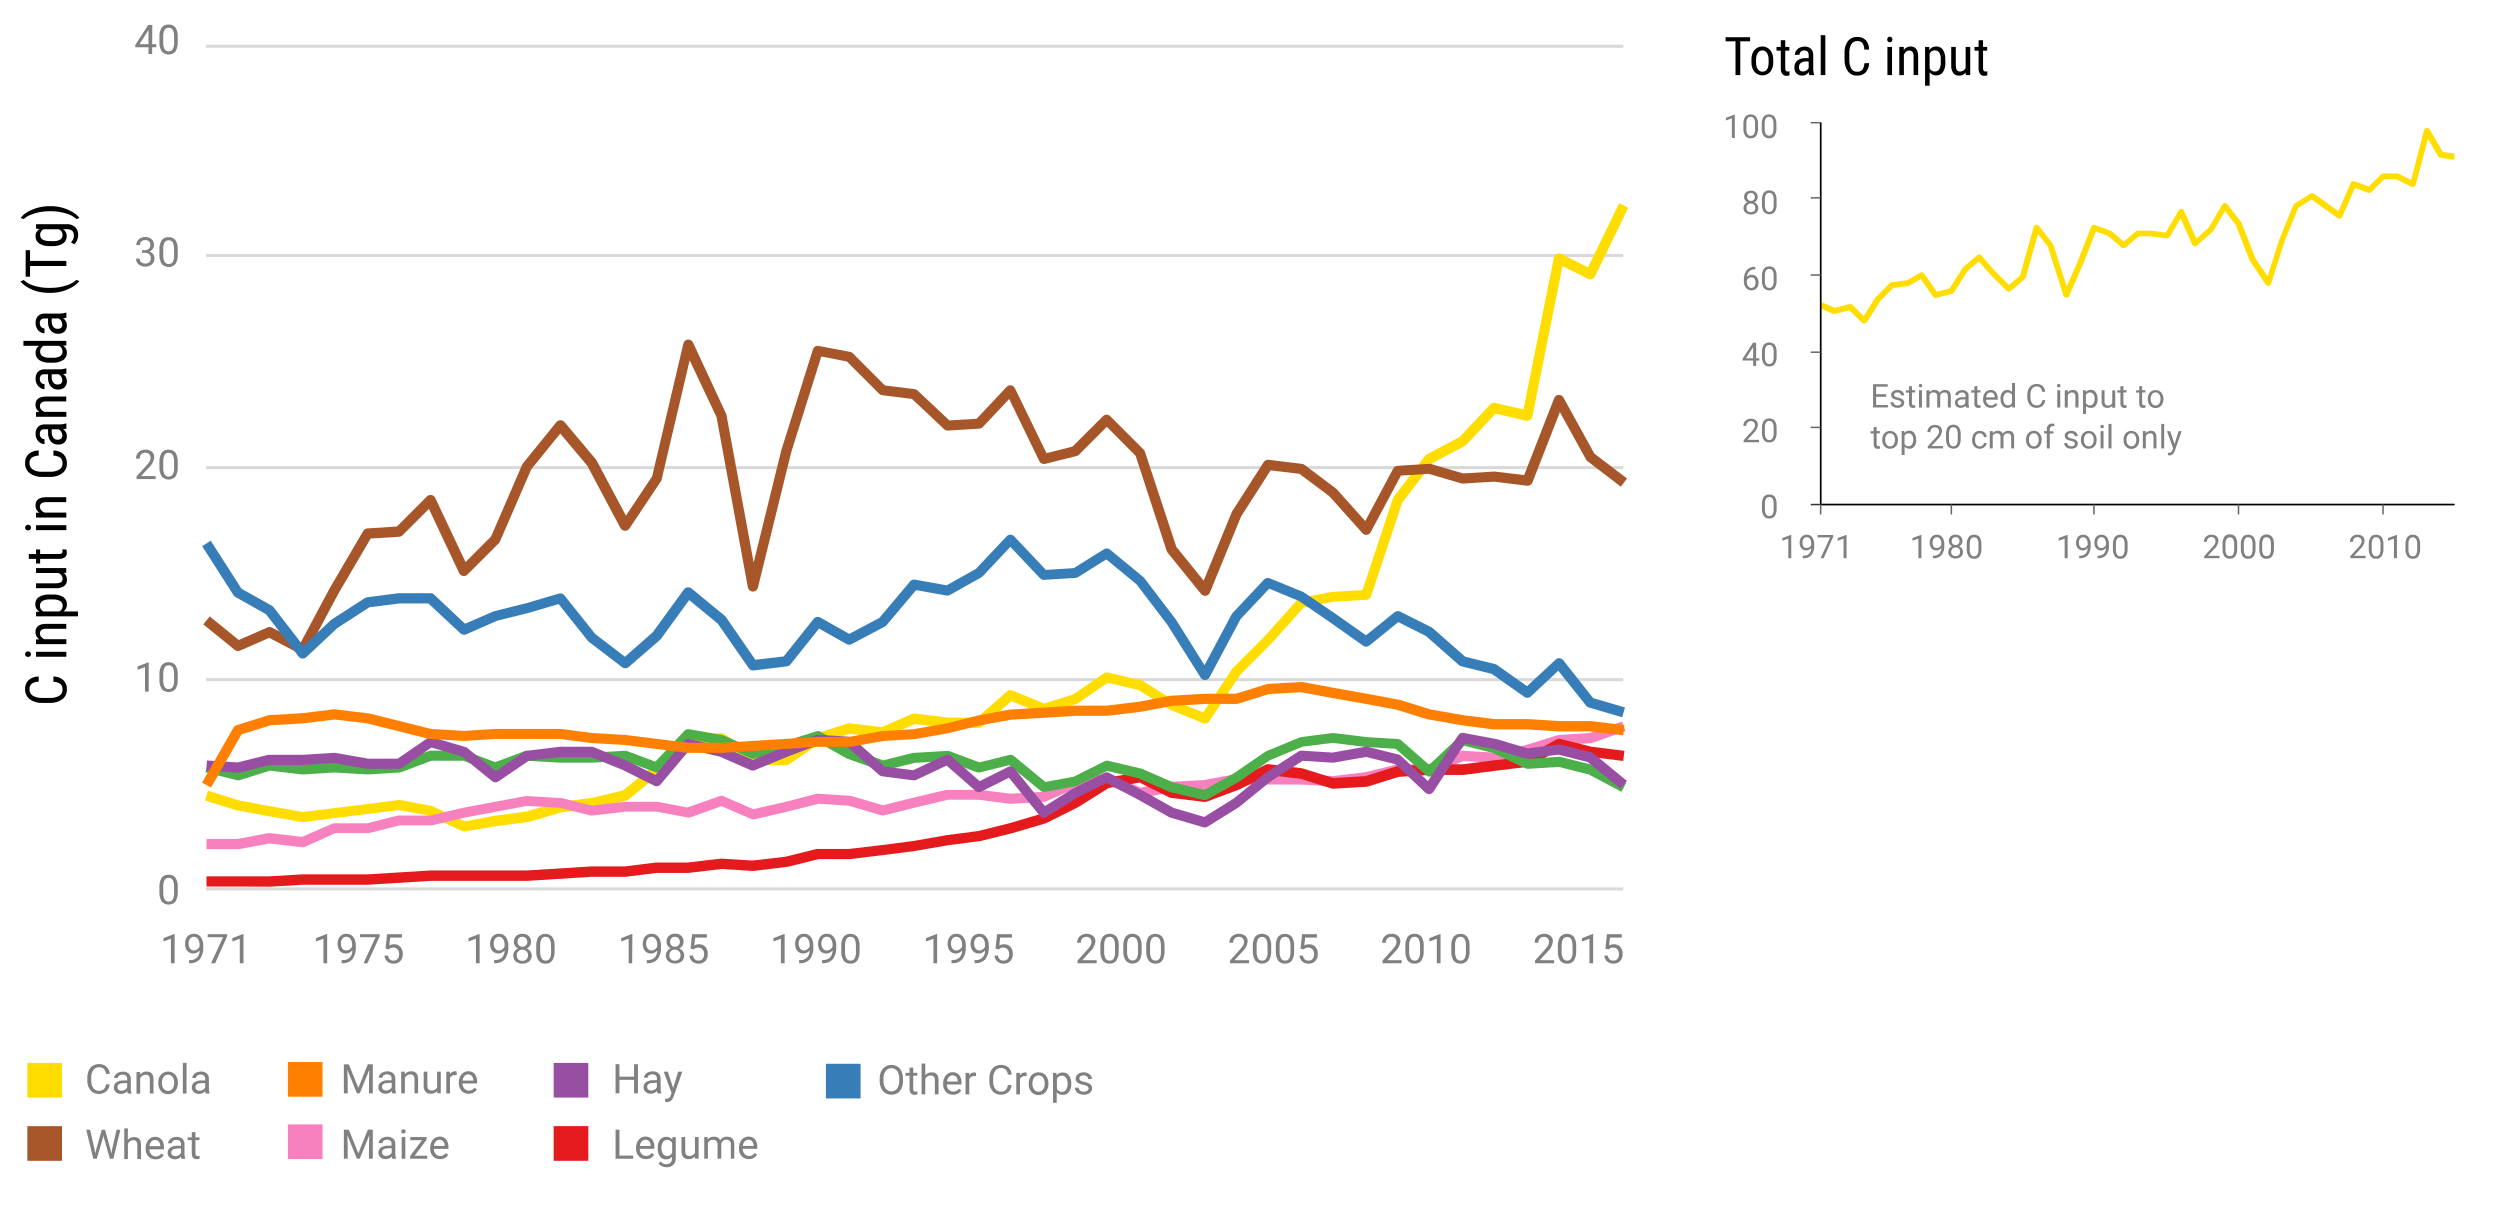 <?xml version="1.0" encoding="UTF-8"?>
<svg id="Layer_1" xmlns="http://www.w3.org/2000/svg" xmlns:xlink="http://www.w3.org/1999/xlink" version="1.1" viewBox="0 0 611.71 295.59">
  <!-- Generator: Adobe Illustrator 29.7.0, SVG Export Plug-In . SVG Version: 2.1.1 Build 138)  -->
  <defs>
    <style>
      .st0, .st1 {
        fill: none;
      }

      .st2 {
        fill: #e41a1c;
      }

      .st3 {
        fill: gray;
      }

      .st4 {
        fill: #d9d9d9;
      }

      .st5 {
        fill: #4daf4a;
      }

      .st6 {
        fill: #377eb8;
      }

      .st7 {
        fill: #a65628;
      }

      .st8 {
        fill: #666;
      }

      .st9 {
        fill: #fd0;
      }

      .st10 {
        fill: #f781bf;
      }

      .st11 {
        fill: #ff7f00;
      }

      .st12 {
        fill: #984ea3;
      }

      .st13 {
        fill: #333;
      }

      .st14 {
        clip-path: url(#clippath);
      }

      .st1 {
        stroke: #666;
        stroke-linecap: round;
        stroke-linejoin: round;
        stroke-width: .37px;
      }
    </style>
    <clipPath id="clippath">
      <rect class="st0" x="445.38" y="30.01" width="155.17" height="93.65"/>
    </clipPath>
  </defs>
  <g id="Layer_11" data-name="Layer_1">
    <path class="st3" d="M37.23,10.82h1v.74h-1v1.66h-.9v-1.66h-3.24v-.53l3.18-4.93h1l-.04,4.72ZM34.11,10.82h2.22v-3.48l-.11.19-2.11,3.29Z"/>
    <path class="st3" d="M43.49,10.22c.06.82-.13,1.64-.54,2.36-.82.93-2.24,1.02-3.18.2-.07-.06-.14-.13-.2-.2-.41-.68-.6-1.46-.56-2.25v-1.24c-.06-.81.13-1.62.54-2.32.4-.53,1.04-.82,1.7-.77.65-.04,1.28.23,1.69.74.41.68.6,1.47.55,2.27v1.21ZM42.59,8.98c.04-.57-.07-1.15-.32-1.67-.22-.34-.6-.54-1-.52-.4-.03-.79.17-1,.52-.24.5-.36,1.05-.33,1.6v1.41c-.04.59.07,1.17.33,1.7.21.35.59.57,1,.55.4.03.79-.17,1-.52.26-.5.37-1.07.34-1.63l-.02-1.44Z"/>
    <path class="st3" d="M34.73,61.22h.68c.36,0,.72-.11,1-.34.24-.23.38-.55.36-.88.09-.6-.33-1.16-.93-1.25-.1-.02-.21-.02-.31,0-.34-.02-.68.1-.94.33-.23.24-.36.56-.34.89h-.91c0-.54.22-1.05.62-1.41.43-.38.99-.58,1.57-.56.58-.03,1.14.16,1.58.54.4.39.6.93.57,1.48,0,.32-.11.63-.3.89-.2.29-.49.52-.82.65.36.11.68.32.91.62.21.29.32.64.32,1,.03.58-.2,1.13-.63,1.52-.96.73-2.29.73-3.25,0-.42-.35-.65-.88-.63-1.43h.91c-.02.33.12.66.36.89.59.46,1.41.46,2,0,.25-.27.37-.63.34-1,.03-.36-.11-.71-.38-.95-.31-.25-.7-.37-1.1-.35h-.68v-.64Z"/>
    <path class="st3" d="M43.49,62.22c.06.82-.13,1.64-.54,2.36-.82.93-2.24,1.02-3.18.2-.07-.06-.14-.13-.2-.2-.41-.68-.6-1.46-.56-2.25v-1.21c-.06-.81.13-1.62.54-2.32.4-.53,1.04-.82,1.7-.77.65-.04,1.28.23,1.69.74.41.68.6,1.47.55,2.27v1.18ZM42.59,60.98c.04-.57-.07-1.15-.32-1.67-.22-.34-.6-.54-1-.52-.4-.03-.79.17-1,.52-.24.5-.36,1.05-.33,1.6v1.45c-.04.59.07,1.17.33,1.7.21.35.59.57,1,.55.4.03.79-.17,1-.52.26-.5.37-1.07.34-1.63l-.02-1.48Z"/>
    <path class="st3" d="M38.08,117.22h-4.66v-.65l2.46-2.73c.29-.31.54-.64.76-1,.13-.25.2-.52.2-.8.01-.34-.1-.67-.33-.92-.24-.24-.56-.36-.9-.35-.39-.03-.77.11-1.05.38-.26.29-.4.68-.37,1.07h-.91c-.03-.6.21-1.18.64-1.59.46-.42,1.07-.64,1.69-.61.57-.03,1.13.16,1.57.52.38.36.59.87.57,1.39-.13.97-.6,1.86-1.34,2.5l-1.9,2.06h3.57v.73Z"/>
    <path class="st3" d="M43.49,114.22c.06.82-.13,1.64-.54,2.36-.82.93-2.24,1.02-3.18.2-.07-.06-.14-.13-.2-.2-.41-.68-.6-1.46-.56-2.25v-1.21c-.06-.81.13-1.62.54-2.32.4-.53,1.04-.82,1.7-.77.65-.04,1.28.23,1.69.74.41.68.6,1.47.55,2.27v1.18ZM42.59,112.98c.04-.57-.07-1.15-.32-1.67-.22-.34-.6-.54-1-.52-.4-.03-.79.17-1,.52-.24.5-.36,1.05-.33,1.6v1.45c-.04.59.07,1.17.33,1.7.21.35.59.57,1,.55.4.03.79-.17,1-.52.26-.5.37-1.07.34-1.63l-.02-1.48Z"/>
    <path class="st3" d="M36.39,169.22h-.91v-6l-1.82.67v-.82l2.59-1h.14v7.15Z"/>
    <path class="st3" d="M43.49,166.22c.06.82-.13,1.64-.54,2.36-.82.93-2.24,1.02-3.18.2-.07-.06-.14-.13-.2-.2-.41-.68-.6-1.46-.56-2.25v-1.21c-.06-.81.13-1.62.54-2.32.4-.53,1.04-.82,1.7-.77.65-.04,1.28.23,1.69.74.41.68.6,1.47.55,2.27v1.18ZM42.59,164.98c.04-.57-.07-1.15-.32-1.67-.22-.34-.6-.54-1-.52-.4-.03-.79.17-1,.52-.24.5-.36,1.05-.33,1.6v1.45c-.04.59.07,1.17.33,1.7.21.35.59.57,1,.55.4.03.79-.17,1-.52.26-.5.37-1.07.34-1.63l-.02-1.48Z"/>
    <path class="st3" d="M43.49,218.22c.06.82-.13,1.64-.54,2.36-.82.93-2.24,1.02-3.18.2-.07-.06-.14-.13-.2-.2-.41-.68-.6-1.46-.56-2.25v-1.21c-.06-.81.13-1.62.54-2.32.4-.53,1.04-.82,1.7-.77.65-.04,1.28.23,1.69.74.41.68.6,1.47.55,2.27v1.18ZM42.59,216.98c.04-.57-.07-1.15-.32-1.67-.22-.34-.6-.54-1-.52-.4-.03-.79.17-1,.52-.24.5-.36,1.05-.33,1.6v1.45c-.04.59.07,1.17.33,1.7.21.35.59.57,1,.55.4.03.79-.17,1-.52.26-.5.37-1.07.34-1.63l-.02-1.48Z"/>
    <path class="st3" d="M424.48,33.76h-.72v-4.81l-1.46.53v-.65l2.07-.78h.11v5.71Z"/>
    <path class="st3" d="M430.17,31.34c.05.66-.11,1.31-.44,1.88-.31.43-.82.66-1.35.62-.52.04-1.03-.19-1.35-.6-.33-.54-.49-1.17-.45-1.8v-1c-.05-.65.1-1.3.43-1.86.68-.75,1.84-.8,2.58-.12.04.04.09.08.12.12.33.54.49,1.17.45,1.81v.95ZM429.44,30.34c.03-.46-.05-.92-.25-1.34-.18-.28-.49-.44-.82-.42-.33-.02-.64.14-.81.42-.2.4-.29.84-.26,1.29v1.15c-.03.47.06.94.27,1.36.16.29.48.46.81.44.32.02.62-.14.79-.41.2-.41.3-.86.27-1.31v-1.18Z"/>
    <path class="st3" d="M434.66,31.34c.05.66-.11,1.31-.44,1.88-.31.43-.82.66-1.35.62-.52.04-1.03-.19-1.35-.6-.33-.54-.49-1.17-.45-1.8v-1c-.05-.65.1-1.3.43-1.86.68-.75,1.84-.8,2.58-.12.04.04.09.08.12.12.33.54.49,1.17.45,1.81v.95ZM433.94,30.34c.03-.46-.06-.92-.26-1.34-.17-.28-.49-.44-.82-.42-.33-.02-.64.14-.81.42-.19.4-.28.84-.26,1.29v1.15c-.03.47.06.94.27,1.36.33.44.96.53,1.4.2.08-.06.14-.12.2-.2.21-.4.31-.86.28-1.31v-1.15Z"/>
    <path class="st3" d="M430.1,48.22c0,.27-.08.53-.23.75-.15.23-.36.41-.6.52.28.12.52.31.7.56.17.24.26.53.26.83.02.45-.16.88-.5,1.18-.77.59-1.85.59-2.62,0-.33-.3-.52-.73-.5-1.18,0-.3.09-.59.26-.83.17-.25.41-.45.69-.56-.24-.12-.44-.3-.59-.52-.15-.22-.23-.48-.22-.75-.02-.43.15-.85.46-1.14.33-.3.77-.45,1.21-.43.45-.02.88.13,1.22.43.31.3.48.71.46,1.14ZM429.51,50.87c.01-.29-.1-.57-.3-.78-.22-.2-.5-.31-.8-.3-.29-.01-.57.1-.78.3-.2.21-.3.49-.29.78-.02.28.08.56.28.76.22.2.51.3.8.28.29.01.58-.09.8-.28.21-.21.32-.51.29-.81v.05ZM428.42,47.22c-.25,0-.5.09-.69.26-.18.2-.27.46-.26.72,0,.26.09.51.26.7.18.18.43.28.69.27.26.01.51-.09.7-.27.17-.19.27-.44.26-.7,0-.26-.09-.52-.27-.71-.18-.18-.43-.28-.69-.27Z"/>
    <path class="st3" d="M434.71,49.94c.05.66-.11,1.32-.44,1.89-.65.75-1.78.82-2.53.17-.06-.05-.12-.11-.17-.17-.33-.54-.49-1.17-.45-1.8v-1c-.05-.65.1-1.3.43-1.87.68-.75,1.84-.8,2.58-.12.04.04.09.08.12.12.33.55.49,1.18.45,1.82v.96ZM433.99,48.94c.03-.46-.06-.92-.26-1.34-.17-.28-.49-.44-.82-.42-.33-.02-.64.14-.81.42-.2.4-.28.84-.26,1.28v1.16c-.03.47.06.94.27,1.36.17.29.48.46.81.44.32.02.63-.14.79-.42.21-.4.31-.85.28-1.3v-1.18Z"/>
    <path class="st3" d="M429.49,65.28v.62h-.14c-.5-.02-.98.16-1.34.5-.35.37-.56.85-.58,1.36.31-.35.76-.54,1.23-.52.45-.02.89.18,1.18.53.31.38.47.86.45,1.35.03.51-.14,1.02-.48,1.41-.33.35-.8.54-1.29.52-.51.01-1-.22-1.32-.62-.35-.46-.54-1.04-.51-1.62v-.28c-.05-.85.18-1.7.67-2.4.5-.57,1.24-.89,2-.85h.13ZM428.54,67.85c-.25,0-.49.07-.69.22-.2.14-.35.33-.43.56v.26c-.02.4.09.81.32,1.14.18.26.47.42.78.43.3.01.59-.12.77-.36.37-.57.37-1.32,0-1.89-.18-.23-.46-.37-.75-.36Z"/>
    <path class="st3" d="M434.71,68.55c.04.66-.11,1.32-.44,1.89-.32.42-.83.65-1.35.61-.52.04-1.03-.19-1.35-.6-.33-.54-.49-1.17-.45-1.8v-1c-.05-.65.1-1.3.43-1.86.32-.42.83-.65,1.36-.61.52-.04,1.03.18,1.35.59.33.54.49,1.17.45,1.81v.97ZM433.99,67.55c.03-.46-.06-.92-.26-1.34-.17-.28-.49-.44-.82-.42-.33-.02-.64.14-.81.42-.19.4-.28.84-.26,1.29v1.15c-.03.47.06.94.27,1.36.17.29.48.46.81.44.32.02.62-.14.79-.41.21-.4.31-.86.28-1.31v-1.18Z"/>
    <path class="st3" d="M429.7,87.67h.79v.55h-.79v1.32h-.73v-1.32h-2.59v-.43l2.55-3.94h.77v3.82ZM427.2,87.67h1.77v-2.79l-.08.16-1.69,2.63Z"/>
    <path class="st3" d="M434.71,87.16c.05.66-.11,1.31-.44,1.88-.31.43-.82.66-1.35.62-.52.04-1.03-.19-1.35-.6-.33-.55-.48-1.18-.45-1.81v-1c-.05-.65.1-1.3.43-1.87.7-.75,1.87-.79,2.61-.1.03.03.06.06.1.1.33.55.49,1.18.45,1.82v.96ZM433.99,86.16c.03-.46-.06-.92-.26-1.34-.17-.28-.49-.44-.82-.42-.33-.02-.64.14-.81.42-.19.4-.28.84-.26,1.28v1.16c-.03.47.06.94.27,1.36.17.29.48.46.81.44.32.02.62-.14.79-.41.21-.4.3-.86.28-1.31v-1.18Z"/>
    <path class="st3" d="M430.38,108.22h-3.73v-.52l2-2.19c.23-.25.43-.52.6-.81.11-.2.17-.42.17-.64.01-.27-.09-.53-.27-.73-.19-.19-.45-.29-.72-.29-.31-.02-.61.1-.84.31-.21.23-.32.54-.3.86h-.72c-.02-.48.17-.94.51-1.27.36-.34.85-.52,1.35-.49.46-.03.9.12,1.25.42.31.28.48.68.46,1.1-.1.77-.48,1.49-1.07,2l-1.52,1.66h2.86l-.03.59Z"/>
    <path class="st3" d="M434.71,105.76c.05.66-.11,1.32-.44,1.89-.32.42-.83.65-1.35.61-.52.04-1.03-.19-1.35-.6-.33-.54-.49-1.17-.45-1.8v-1c-.05-.65.1-1.3.43-1.86.32-.42.83-.65,1.36-.61.52-.04,1.03.18,1.35.59.33.54.49,1.17.45,1.81v.97ZM433.99,104.76c.03-.46-.06-.92-.26-1.34-.18-.28-.49-.44-.82-.42-.33-.02-.64.14-.81.42-.19.4-.28.84-.26,1.29v1.15c-.03.47.06.94.27,1.37.17.29.48.46.81.44.32.02.63-.14.79-.42.21-.4.31-.85.28-1.3v-1.19Z"/>
    <path class="st3" d="M434.71,124.37c.05.66-.11,1.31-.44,1.88-.31.43-.82.66-1.35.62-.52.04-1.03-.19-1.35-.6-.33-.55-.48-1.18-.45-1.81v-1c-.05-.65.1-1.3.43-1.86.32-.42.83-.65,1.36-.61.52-.04,1.02.18,1.35.58.33.55.49,1.18.45,1.82v.98ZM433.99,123.37c.03-.46-.06-.92-.26-1.34-.17-.28-.49-.44-.82-.42-.33-.02-.64.14-.81.42-.19.4-.28.84-.26,1.28v1.16c-.03.47.06.94.27,1.36.17.29.48.46.81.44.32.02.62-.14.79-.41.21-.4.31-.86.28-1.31v-1.18Z"/>
    <path class="st3" d="M438.29,136.59h-.72v-4.81l-1.46.53v-.66l2.07-.77h.11v5.71Z"/>
    <path class="st3" d="M443.18,134.09c-.15.18-.33.33-.54.44-.21.11-.45.16-.69.16-.3,0-.6-.08-.86-.24-.25-.17-.44-.4-.56-.68-.14-.32-.21-.66-.2-1,0-.35.07-.69.22-1,.13-.29.34-.53.61-.7.28-.16.6-.25.93-.24.52-.02,1.02.22,1.33.63.35.5.52,1.11.49,1.72v.21c.07.86-.16,1.72-.66,2.42-.52.55-1.25.83-2,.79h-.14v-.62h.15c.5.03.99-.14,1.38-.46.36-.39.56-.9.54-1.43ZM442.07,134.09c.24,0,.48-.08.67-.22.19-.14.35-.33.44-.55v-.29c.02-.41-.09-.81-.3-1.16-.17-.27-.47-.44-.79-.44-.3,0-.58.13-.76.36-.21.29-.31.64-.29,1-.02.36.08.71.28,1,.19.22.47.33.75.3Z"/>
    <path class="st3" d="M448.57,131.31l-2.35,5.28h-.76l2.35-5.09h-3.08v-.6h3.84v.41Z"/>
    <path class="st3" d="M451.82,136.59h-.73v-4.81l-1.45.53v-.66l2.07-.77h.11v5.71Z"/>
    <path class="st3" d="M470.13,136.59h-.73v-4.81l-1.46.53v-.66l2.07-.77h.12v5.71Z"/>
    <path class="st3" d="M475.01,134.09c-.15.18-.33.33-.54.44-.21.11-.45.16-.69.16-.3,0-.6-.08-.86-.24-.25-.17-.44-.4-.56-.68-.14-.32-.21-.66-.2-1,0-.35.07-.69.22-1,.13-.29.34-.53.61-.7.28-.16.6-.25.93-.24.52-.02,1.02.21,1.33.63.35.5.53,1.11.49,1.72v.21c.07.86-.16,1.72-.66,2.42-.52.55-1.25.84-2,.79h-.14v-.62h.15c.5.03.99-.14,1.38-.46.36-.39.56-.9.54-1.43ZM473.9,134.09c.24,0,.48-.08.67-.22.19-.14.35-.33.45-.55v-.29c.01-.41-.09-.81-.31-1.16-.33-.45-.95-.54-1.4-.22-.06.04-.11.09-.15.14-.21.29-.31.64-.29,1-.02.36.08.71.28,1,.19.21.47.33.75.3h0Z"/>
    <path class="st3" d="M480.18,132.39c0,.27-.07.53-.22.76-.15.22-.36.4-.61.52.28.11.53.3.71.55.17.25.26.54.26.84.01.44-.17.87-.5,1.16-.78.59-1.85.59-2.63,0-.33-.3-.51-.73-.49-1.17,0-.3.08-.59.25-.84.18-.25.42-.44.7-.56-.24-.12-.45-.3-.6-.52-.14-.22-.22-.48-.22-.75-.02-.43.15-.84.46-1.14.34-.29.77-.44,1.22-.42.44-.02.88.13,1.21.42.32.3.48.72.46,1.15ZM479.59,135.04c.05-.55-.36-1.03-.91-1.08-.06,0-.12,0-.18,0-.29-.02-.58.09-.78.3-.2.21-.31.49-.3.78-.02.28.09.56.29.76.22.2.51.3.8.28.29.02.58-.08.8-.28.2-.2.3-.48.28-.76h0ZM478.51,131.42c-.26-.01-.51.08-.69.26-.18.2-.27.46-.26.72-.01.26.08.51.26.7.39.37.99.37,1.38,0,.35-.4.35-1.01,0-1.41-.18-.18-.43-.28-.69-.27Z"/>
    <path class="st3" d="M484.82,134.22c.05.66-.1,1.31-.43,1.88-.31.43-.83.66-1.36.62-.52.04-1.02-.19-1.34-.6-.33-.54-.49-1.17-.46-1.81v-1c-.05-.65.11-1.3.44-1.86.32-.42.83-.65,1.36-.61.52-.04,1.02.18,1.35.58.33.54.48,1.17.44,1.8v1ZM484.1,133.22c.04-.46-.05-.92-.26-1.34-.32-.45-.95-.55-1.4-.22-.09.06-.16.14-.22.22-.2.4-.29.84-.26,1.28v1.16c-.03.47.06.94.26,1.36.17.29.48.46.81.44.32.02.63-.14.8-.41.2-.41.29-.86.27-1.31v-1.18Z"/>
    <path class="st3" d="M505.92,136.59h-.73v-4.81l-1.45.53v-.66l2.07-.77h.11v5.71Z"/>
    <path class="st3" d="M510.82,134.09c-.15.18-.34.33-.55.44-.21.11-.45.16-.69.16-.3,0-.6-.08-.85-.24-.25-.17-.45-.4-.57-.68-.14-.32-.21-.66-.2-1,0-.35.08-.69.22-1,.13-.29.35-.54.62-.7.28-.17.6-.25.93-.24.52-.02,1.02.22,1.33.63.35.5.51,1.11.48,1.72v.21c.07.86-.16,1.71-.65,2.42-.52.55-1.25.83-2,.79h-.15v-.62h.16c.5.02.99-.14,1.37-.46.37-.38.56-.9.55-1.43ZM509.7,134.09c.24,0,.48-.08.67-.22.2-.14.36-.33.45-.55v-.29c.02-.41-.09-.81-.31-1.16-.33-.45-.95-.54-1.4-.22-.06.04-.11.09-.15.14-.21.29-.31.64-.29,1-.02.35.08.71.28,1,.19.21.46.32.74.3h.01Z"/>
    <path class="st3" d="M515.3,134.09c-.15.18-.33.33-.54.44-.21.11-.45.16-.69.16-.3,0-.6-.08-.86-.24-.25-.17-.44-.4-.56-.68-.14-.31-.21-.66-.2-1,0-.34.07-.69.21-1,.13-.29.35-.54.62-.7.28-.17.6-.25.93-.24.52-.02,1.02.22,1.33.63.35.5.51,1.11.48,1.72v.21c.08.86-.15,1.72-.65,2.42-.52.55-1.25.83-2,.79h-.14v-.62h.15c.5.02.99-.14,1.37-.46.37-.38.56-.9.55-1.43ZM514.18,134.09c.24,0,.48-.07.67-.22.2-.14.36-.33.45-.55v-.29c.02-.41-.09-.81-.31-1.16-.27-.44-.85-.58-1.29-.3-.09.06-.18.13-.25.22-.21.29-.32.64-.29,1-.02.36.08.71.28,1,.18.22.46.33.74.3h0Z"/>
    <path class="st3" d="M520.59,134.22c.05.66-.11,1.31-.44,1.88-.31.43-.82.66-1.35.62-.52.04-1.03-.19-1.35-.6-.33-.55-.48-1.18-.45-1.81v-1c-.05-.65.1-1.3.43-1.86.32-.42.83-.65,1.36-.61.52-.04,1.02.18,1.35.58.33.55.49,1.18.45,1.82v.98ZM519.86,133.22c.03-.46-.05-.92-.25-1.34-.18-.28-.49-.44-.82-.42-.33-.02-.64.14-.81.42-.2.4-.29.84-.26,1.28v1.16c-.03.47.06.94.27,1.36.17.29.48.46.81.44.32.02.62-.14.79-.41.21-.4.3-.86.27-1.31v-1.18Z"/>
    <path class="st3" d="M543.06,136.59h-3.72v-.52l2-2.18c.23-.25.43-.52.6-.81.11-.2.16-.42.16-.64.01-.27-.08-.53-.26-.73-.19-.19-.45-.29-.72-.29-.31-.02-.62.09-.84.31-.21.23-.32.54-.3.85h-.72c-.02-.47.16-.94.5-1.27.37-.33.86-.5,1.36-.48.45-.02.9.12,1.25.41.31.28.48.69.46,1.11-.1.77-.48,1.49-1.07,2l-1.52,1.65h2.85l-.03.59Z"/>
    <path class="st3" d="M547.4,134.22c.05.66-.11,1.31-.44,1.88-.31.43-.82.66-1.35.62-.52.04-1.03-.19-1.35-.6-.34-.57-.5-1.24-.44-1.9v-1c-.05-.65.1-1.3.43-1.86.32-.42.83-.65,1.36-.61.52-.04,1.02.18,1.35.58.33.55.49,1.18.45,1.82v1.07ZM546.67,133.22c.04-.46-.05-.92-.26-1.34-.32-.45-.95-.55-1.4-.22-.09.06-.16.14-.22.22-.2.4-.29.84-.26,1.28v1.16c-.03.47.06.94.27,1.36.33.44.96.53,1.4.2.08-.06.14-.12.2-.2.2-.41.29-.86.27-1.31v-1.15Z"/>
    <path class="st3" d="M551.89,134.22c.05.66-.11,1.31-.44,1.88-.31.43-.82.66-1.35.62-.52.04-1.03-.19-1.35-.6-.33-.55-.48-1.18-.45-1.81v-1c-.05-.65.1-1.3.43-1.86.32-.42.83-.65,1.36-.61.52-.04,1.02.18,1.35.58.33.55.49,1.18.45,1.82v.98ZM551.16,133.22c.03-.46-.05-.92-.25-1.34-.17-.28-.49-.44-.82-.42-.33-.02-.64.14-.81.42-.19.4-.28.84-.26,1.28v1.16c-.03.47.06.94.27,1.36.17.29.48.46.81.44.32.02.62-.14.79-.41.21-.4.3-.86.27-1.31v-1.18Z"/>
    <path class="st3" d="M556.38,134.22c.05.66-.1,1.31-.43,1.88-.32.43-.83.66-1.36.62-.52.04-1.03-.19-1.35-.6-.33-.57-.48-1.24-.42-1.9v-1c-.05-.65.1-1.3.43-1.86.69-.75,1.85-.8,2.6-.11.04.04.08.07.11.11.33.55.49,1.18.45,1.82l-.03,1.04ZM555.66,133.22c.03-.46-.06-.92-.26-1.34-.17-.28-.49-.44-.82-.42-.33-.02-.64.14-.81.42-.19.4-.28.84-.26,1.28v1.16c-.03.47.06.94.27,1.36.33.44.95.54,1.4.21.08-.06.15-.13.21-.21.2-.41.29-.86.27-1.31v-1.15Z"/>
    <path class="st3" d="M578.82,136.59h-3.73v-.52l2-2.18c.23-.25.43-.52.6-.81.11-.2.17-.42.17-.64.01-.27-.09-.53-.27-.73-.19-.19-.45-.29-.72-.29-.31-.02-.62.09-.84.31-.21.23-.32.54-.3.85h-.72c-.02-.48.17-.94.51-1.27.37-.33.85-.51,1.35-.48.45-.02.9.12,1.25.41.31.28.48.69.46,1.11-.1.77-.48,1.49-1.07,2l-1.52,1.65h2.83v.59Z"/>
    <path class="st3" d="M583.19,134.22c.05.66-.11,1.31-.44,1.88-.31.43-.82.66-1.35.62-.52.04-1.03-.19-1.35-.6-.33-.55-.48-1.18-.45-1.81v-1c-.05-.65.1-1.3.43-1.86.32-.42.83-.65,1.36-.61.52-.04,1.02.18,1.35.58.33.55.49,1.18.45,1.82v.98ZM582.47,133.22c.03-.46-.06-.92-.26-1.34-.17-.28-.49-.44-.82-.42-.33-.02-.64.14-.81.42-.19.4-.28.84-.26,1.28v1.16c-.03.47.06.94.27,1.36.17.29.48.46.81.44.32.02.62-.14.79-.41.21-.4.31-.86.28-1.31v-1.18Z"/>
    <path class="st3" d="M586.49,136.59h-.73v-4.81l-1.45.53v-.66l2.07-.77h.11v5.71Z"/>
    <path class="st3" d="M592.17,134.22c.05.66-.1,1.31-.43,1.88-.31.43-.83.66-1.36.62-.52.04-1.02-.19-1.34-.6-.34-.54-.5-1.17-.46-1.81v-1c-.05-.65.11-1.3.44-1.86.32-.42.83-.65,1.36-.61.52-.04,1.02.18,1.35.58.33.55.48,1.18.44,1.82v.98ZM591.45,133.22c.03-.46-.06-.92-.26-1.34-.32-.45-.95-.55-1.4-.22-.09.06-.16.14-.22.22-.2.4-.29.84-.26,1.28v1.16c-.03.47.06.94.26,1.36.17.29.48.46.81.44.32.02.63-.14.8-.41.2-.41.29-.86.27-1.31v-1.18Z"/>
    <path class="st3" d="M42.73,235.69h-.91v-6l-1.82.67v-.82l2.59-1h.14v7.15Z"/>
    <path class="st3" d="M48.82,232.56c-.19.23-.42.42-.68.55-.62.3-1.35.26-1.93-.1-.31-.21-.56-.51-.71-.85-.16-.39-.24-.8-.24-1.22,0-.44.09-.88.27-1.28.16-.36.43-.67.77-.88.35-.21.75-.31,1.16-.3.65-.02,1.27.27,1.66.79.44.63.65,1.39.61,2.15v.26c.09,1.07-.2,2.13-.82,3-.63.69-1.55,1.06-2.48,1h-.17v-.76h.19c1.19.12,2.25-.74,2.37-1.93.01-.14.02-.29,0-.43ZM47.43,232.56c.3,0,.6-.1.84-.28.24-.17.44-.41.56-.68v-.38c.02-.51-.11-1.02-.39-1.45-.34-.55-1.06-.73-1.61-.39-.12.08-.23.17-.32.29-.26.34-.39.77-.37,1.2-.01.43.11.85.35,1.2.21.32.58.5.96.49h-.02Z"/>
    <path class="st3" d="M55.58,229.09l-2.94,6.6h-1l2.94-6.37h-3.76v-.74h4.8l-.04.51Z"/>
    <path class="st3" d="M59.58,235.69h-.91v-6l-1.82.67v-.82l2.59-1h.14v7.15Z"/>
    <path class="st3" d="M80.05,235.69h-.91v-6l-1.82.67v-.82l2.59-1h.14v7.15Z"/>
    <path class="st3" d="M86.16,232.56c-.19.23-.42.41-.68.55-.27.13-.56.2-.86.2-.38,0-.76-.1-1.08-.3-.31-.21-.55-.51-.7-.85-.17-.38-.26-.8-.25-1.22,0-.44.09-.88.27-1.28.17-.36.43-.67.77-.88.35-.21.75-.31,1.16-.3.65-.02,1.27.27,1.66.79.44.63.65,1.39.61,2.15v.26c.09,1.07-.2,2.13-.82,3-.63.69-1.54,1.06-2.47,1h-.18v-.76h.23c1.19.12,2.26-.75,2.38-1.94.01-.14.01-.29,0-.43h-.04ZM84.76,232.56c.3,0,.6-.09.84-.28.25-.17.44-.41.56-.68v-.38c.02-.51-.11-1.02-.39-1.45-.21-.35-.59-.57-1-.56-.39-.02-.76.15-1,.46-.25.35-.38.77-.36,1.2-.01.43.11.85.35,1.2.22.34.6.52,1,.49Z"/>
    <path class="st3" d="M92.9,229.09l-3,6.6h-.94l2.93-6.37h-3.8v-.74h4.81v.51Z"/>
    <path class="st3" d="M94.34,232.12l.36-3.54h3.64v.83h-2.87l-.22,1.94c.36-.21.77-.31,1.19-.31.58-.02,1.15.22,1.54.65.4.48.6,1.1.57,1.73.04.63-.18,1.25-.59,1.73-.44.44-1.04.67-1.66.64-.56.02-1.11-.17-1.54-.53-.4-.37-.65-.89-.68-1.44h.86c.03.35.18.68.43.92.26.22.59.33.93.31.38.02.75-.14,1-.43.26-.34.39-.76.36-1.19.02-.42-.12-.82-.39-1.14-.26-.28-.62-.44-1-.43-.33-.02-.66.07-.93.25l-.24.2-.76-.19Z"/>
    <path class="st3" d="M117.36,235.69h-.91v-6l-1.82.67v-.82l2.59-1h.14v7.15Z"/>
    <path class="st3" d="M123.47,232.56c-.19.23-.42.42-.68.55-.62.3-1.35.26-1.93-.1-.31-.21-.56-.51-.71-.85-.16-.39-.24-.8-.24-1.22-.01-.44.08-.88.27-1.28.16-.36.43-.67.77-.88.35-.21.75-.31,1.16-.3.65-.02,1.27.27,1.66.79.43.63.65,1.39.61,2.15v.26c.08,1.06-.21,2.13-.82,3-.63.69-1.55,1.06-2.48,1h-.17v-.76h.19c.63.02,1.24-.19,1.72-.59.44-.48.67-1.12.65-1.77ZM122.08,232.56c.3,0,.59-.1.83-.28.25-.17.44-.4.56-.68v-.38c.03-.51-.11-1.02-.38-1.45-.34-.55-1.06-.73-1.61-.39-.12.08-.23.17-.32.29-.26.34-.39.77-.37,1.2-.01.43.11.85.35,1.2.21.31.56.5.94.49Z"/>
    <path class="st3" d="M129.93,230.43c.02.36-.08.71-.28,1-.19.28-.45.51-.76.65.36.14.67.39.89.7.2.29.32.64.32,1,.02.56-.21,1.1-.62,1.47-.97.73-2.31.73-3.28,0-.42-.37-.64-.91-.62-1.47,0-.36.11-.7.31-1,.22-.32.52-.56.88-.7-.3-.15-.56-.37-.75-.65-.19-.3-.29-.65-.28-1-.02-.53.19-1.05.58-1.42.42-.37.96-.56,1.52-.53.56-.02,1.1.17,1.52.53.39.37.59.89.57,1.42ZM129.2,233.75c.02-.37-.12-.74-.38-1-.57-.52-1.43-.52-2,0-.25.27-.39.63-.37,1-.03.37.1.74.36,1,.27.25.63.37,1,.35.37.02.72-.11,1-.35.27-.26.42-.63.39-1ZM127.82,229.22c-.32-.01-.63.1-.86.33-.43.51-.43,1.26,0,1.77.49.45,1.25.45,1.74,0,.22-.24.33-.55.32-.87.02-.33-.11-.65-.34-.88-.22-.23-.54-.36-.86-.35Z"/>
    <path class="st3" d="M135.7,232.66c.06.82-.13,1.64-.55,2.35-.39.54-1.03.83-1.69.78-.65.05-1.28-.24-1.68-.76-.42-.67-.62-1.46-.57-2.25v-1.21c-.06-.81.13-1.62.54-2.33.85-.94,2.3-1.01,3.23-.16.05.05.11.1.16.16.41.68.61,1.47.56,2.26v1.16ZM134.82,231.42c.04-.58-.07-1.15-.32-1.67-.21-.35-.59-.55-1-.53-.41-.02-.79.18-1,.53-.24.5-.36,1.05-.33,1.6v1.45c-.04.59.08,1.17.34,1.7.2.36.59.57,1,.55.41.03.79-.17,1-.52.26-.5.37-1.07.34-1.63l-.03-1.48Z"/>
    <path class="st3" d="M154.68,235.69h-.86v-6l-1.82.67v-.82l2.58-1h.15l-.05,7.15Z"/>
    <path class="st3" d="M160.82,232.56c-.19.23-.41.41-.67.55-.27.13-.56.2-.86.2-.78.03-1.49-.43-1.78-1.15-.17-.38-.26-.8-.25-1.22,0-.44.09-.88.27-1.28.17-.36.43-.67.77-.88.35-.21.75-.31,1.16-.3.65-.02,1.27.27,1.66.79.44.63.65,1.39.61,2.15v.26c.09,1.07-.2,2.13-.82,3-.63.69-1.54,1.05-2.47,1h-.18v-.76h.19c.63.03,1.24-.18,1.72-.59.44-.48.68-1.12.65-1.77ZM159.43,232.56c.3,0,.6-.1.84-.28.25-.17.44-.41.56-.68v-.38c.02-.51-.11-1.02-.39-1.45-.21-.35-.59-.57-1-.56-.39-.02-.76.15-1,.46-.47.73-.47,1.67,0,2.4.21.32.57.51.95.49h.04Z"/>
    <path class="st3" d="M167.25,230.43c.02.36-.08.71-.28,1-.19.28-.45.5-.76.65.35.14.66.39.88.7.21.29.32.64.32,1,.02.54-.19,1.07-.59,1.44-.97.73-2.31.73-3.28,0-.41-.37-.64-.91-.62-1.47,0-.36.12-.71.32-1,.22-.31.52-.55.87-.7-.3-.15-.56-.37-.75-.65-.19-.3-.29-.65-.27-1-.03-.54.19-1.06.58-1.42.42-.36.96-.55,1.51-.53.56-.02,1.1.17,1.52.53.39.38.59.91.55,1.45ZM166.51,233.75c.03-.37-.11-.74-.38-1-.27-.26-.63-.4-1-.38-.69-.05-1.29.48-1.34,1.17,0,.06,0,.12,0,.18-.03.37.1.74.36,1,.27.25.63.37,1,.35.37.02.73-.1,1-.35.25-.26.38-.61.36-.97h0ZM165.15,229.22c-.32-.01-.63.11-.86.33-.23.24-.35.57-.33.9-.01.32.11.64.33.87.22.23.54.36.86.34.33.02.64-.11.87-.34.22-.23.34-.55.33-.87.01-.33-.11-.64-.34-.88-.23-.23-.54-.36-.86-.35Z"/>
    <path class="st3" d="M168.97,232.12l.36-3.54h3.64v.83h-2.87l-.22,1.94c.36-.21.77-.31,1.19-.31.58-.02,1.15.22,1.54.65.4.48.6,1.1.57,1.73.04.63-.18,1.25-.59,1.73-.44.44-1.04.67-1.66.64-.56.02-1.11-.17-1.54-.53-.41-.37-.65-.89-.68-1.44h.86c.03.35.18.68.43.92.26.22.59.33.93.31.38.02.75-.14,1-.43.26-.34.39-.76.36-1.19.02-.42-.12-.82-.39-1.14-.26-.28-.62-.44-1-.43-.33-.02-.66.07-.93.25l-.24.2-.76-.19Z"/>
    <path class="st3" d="M191.99,235.69h-.91v-6l-1.82.67v-.82l2.59-1h.14v7.15Z"/>
    <path class="st3" d="M198.1,232.56c-.19.23-.42.41-.68.55-.62.3-1.35.26-1.93-.1-.31-.21-.56-.51-.71-.85-.17-.39-.25-.8-.25-1.22,0-.44.09-.88.27-1.28.17-.36.44-.66.77-.88.36-.21.76-.31,1.17-.3.65-.02,1.27.27,1.66.79.43.63.65,1.39.61,2.15v.26c.08,1.06-.21,2.13-.82,3-.64.69-1.55,1.05-2.48,1h-.18v-.76h.2c1.19.12,2.25-.76,2.37-1.95.01-.14.01-.28,0-.42h0ZM196.71,232.56c.3,0,.59-.1.83-.28.25-.17.44-.4.56-.68v-.38c.02-.51-.11-1.02-.38-1.45-.34-.55-1.07-.73-1.62-.39-.12.08-.23.17-.32.29-.25.35-.38.77-.36,1.2-.01.43.11.85.35,1.2.21.31.56.5.94.49Z"/>
    <path class="st3" d="M203.71,232.56c-.19.23-.41.41-.67.55-.27.13-.56.2-.86.2-.78.03-1.49-.43-1.78-1.15-.17-.38-.26-.8-.25-1.22,0-.44.09-.88.27-1.28.17-.36.43-.67.77-.88.35-.21.75-.31,1.16-.3.65-.02,1.27.27,1.66.79.44.63.65,1.39.61,2.15v.26c.09,1.07-.2,2.13-.82,3-.63.69-1.54,1.05-2.47,1h-.18v-.76h.19c.63.03,1.24-.18,1.72-.59.44-.48.68-1.12.65-1.77ZM202.32,232.56c.3,0,.6-.1.84-.28.24-.17.44-.41.56-.68v-.38c.02-.51-.11-1.02-.39-1.45-.21-.35-.59-.56-1-.56-.39-.02-.76.15-1,.46-.47.73-.47,1.67,0,2.4.22.33.6.52.99.49Z"/>
    <path class="st3" d="M210.32,232.66c.06.82-.13,1.64-.54,2.35-.39.54-1.03.83-1.69.78-.65.04-1.29-.25-1.69-.76-.41-.68-.6-1.46-.56-2.25v-1.21c-.06-.81.13-1.62.54-2.33.85-.94,2.3-1.01,3.23-.16.05.05.11.1.16.16.41.68.61,1.47.55,2.26v1.16ZM209.42,231.42c.04-.57-.07-1.15-.32-1.67-.21-.34-.6-.55-1-.53-.41-.02-.79.18-1,.53-.24.5-.36,1.05-.33,1.6v1.45c-.04.59.08,1.17.33,1.7.21.35.59.56,1,.55.4.03.79-.17,1-.52.26-.5.37-1.07.34-1.63l-.02-1.48Z"/>
    <path class="st3" d="M229.3,235.69h-.9v-6l-1.83.67v-.82l2.59-1h.14v7.15Z"/>
    <path class="st3" d="M235.41,232.56c-.19.23-.41.41-.67.55-.27.13-.57.2-.87.2-.38,0-.75-.1-1.07-.3-.31-.21-.55-.51-.7-.85-.17-.38-.26-.8-.25-1.22,0-.44.09-.88.27-1.28.17-.36.43-.67.77-.88.35-.21.75-.31,1.16-.3.65-.02,1.27.27,1.66.79.44.63.65,1.39.61,2.15v.26c.09,1.07-.2,2.13-.82,3-.63.69-1.54,1.05-2.47,1h-.21v-.76h.19c.63.03,1.24-.19,1.72-.59.46-.47.7-1.11.68-1.77ZM234.02,232.56c.3,0,.6-.1.84-.28.24-.17.44-.41.56-.68v-.38c.02-.51-.11-1.02-.39-1.45-.21-.35-.59-.56-1-.56-.39-.02-.76.15-1,.46-.47.73-.47,1.67,0,2.4.22.33.6.52.99.49Z"/>
    <path class="st3" d="M241.03,232.56c-.19.23-.42.41-.68.55-.62.3-1.35.26-1.93-.1-.31-.21-.56-.51-.71-.85-.17-.39-.25-.8-.25-1.22,0-.44.09-.88.27-1.28.17-.36.43-.67.77-.88.36-.21.76-.31,1.17-.3.65-.02,1.27.27,1.66.79.43.63.65,1.39.61,2.15v.26c.08,1.06-.21,2.13-.82,3-.64.69-1.55,1.05-2.48,1h-.18v-.76h.2c1.19.12,2.25-.76,2.37-1.95.01-.14.01-.28,0-.42h0ZM239.64,232.56c.3,0,.59-.1.83-.28.25-.17.44-.4.56-.68v-.38c.02-.51-.11-1.02-.38-1.45-.34-.55-1.07-.73-1.62-.39-.12.08-.23.17-.32.29-.25.35-.38.77-.36,1.2-.01.43.11.85.35,1.2.21.31.56.5.94.49Z"/>
    <path class="st3" d="M243.6,232.12l.36-3.54h3.64v.83h-2.88l-.21,1.94c.36-.21.77-.31,1.19-.31.58-.02,1.15.22,1.54.65.4.48.6,1.1.57,1.73.04.63-.18,1.25-.59,1.73-.44.44-1.04.67-1.66.64-.56.02-1.11-.17-1.54-.53-.41-.37-.65-.89-.68-1.44h.86c.03.35.18.68.43.92.26.22.59.33.93.31.38.02.75-.14,1-.43.26-.34.39-.76.36-1.19.02-.42-.12-.82-.39-1.14-.26-.28-.62-.44-1-.43-.33-.02-.66.07-.93.25l-.24.2-.76-.19Z"/>
    <path class="st3" d="M268.31,235.69h-4.66v-.65l2.46-2.74c.29-.3.55-.64.76-1,.13-.25.2-.53.2-.81.01-.33-.11-.66-.33-.91-.24-.24-.56-.37-.9-.36-.37,0-.73.13-1,.39-.26.29-.4.67-.37,1.06h-.91c-.02-.59.21-1.17.64-1.58.94-.78,2.28-.82,3.26-.09.38.36.59.87.57,1.39-.13.97-.61,1.85-1.34,2.5l-1.9,2.06h3.57l-.05.74Z"/>
    <path class="st3" d="M273.72,232.66c.06.82-.13,1.64-.54,2.35-.39.53-1.03.83-1.69.78-.65.04-1.29-.25-1.69-.76-.41-.68-.6-1.46-.56-2.25v-1.21c-.05-.82.15-1.64.58-2.35.85-.94,2.3-1.01,3.23-.16.05.05.11.1.16.16.41.68.6,1.47.55,2.26l-.04,1.18ZM272.82,231.42c.04-.57-.07-1.15-.32-1.67-.21-.34-.6-.55-1-.53-.41-.02-.79.18-1,.53-.25.49-.36,1.05-.33,1.6v1.45c-.04.59.08,1.17.33,1.7.21.35.59.57,1,.55.4.03.79-.17,1-.52.26-.5.37-1.07.34-1.63l-.02-1.48Z"/>
    <path class="st3" d="M279.34,232.66c.06.82-.13,1.64-.54,2.35-.81.93-2.23,1.03-3.16.22-.08-.07-.15-.14-.22-.22-.42-.67-.62-1.46-.57-2.25v-1.21c-.06-.81.13-1.62.54-2.33.85-.94,2.3-1.01,3.23-.16.05.05.11.1.16.16.41.68.61,1.47.56,2.26v1.18ZM278.44,231.42c.04-.58-.07-1.15-.33-1.67-.4-.55-1.18-.67-1.73-.27-.1.07-.19.16-.27.27-.24.5-.36,1.05-.33,1.6v1.45c-.04.59.08,1.17.34,1.7.38.55,1.13.7,1.68.32.13-.09.23-.19.32-.32.25-.51.37-1.07.34-1.63l-.02-1.45Z"/>
    <path class="st3" d="M284.95,232.66c.06.82-.13,1.64-.54,2.35-.39.54-1.03.83-1.69.78-.65.04-1.29-.25-1.69-.76-.41-.68-.6-1.46-.56-2.25v-1.21c-.06-.81.13-1.62.54-2.33.85-.94,2.3-1.01,3.23-.16.05.05.11.1.16.16.41.68.6,1.47.55,2.26v1.16ZM284.05,231.42c.04-.57-.07-1.15-.32-1.67-.21-.34-.6-.55-1-.53-.41-.02-.79.18-1,.53-.24.5-.36,1.05-.33,1.6v1.45c-.04.59.08,1.17.33,1.7.21.35.59.57,1,.55.4.03.79-.17,1-.52.26-.5.37-1.07.34-1.63l-.02-1.48Z"/>
    <path class="st3" d="M305.62,235.69h-4.66v-.65l2.47-2.74c.28-.31.54-.64.75-1,.14-.25.21-.53.21-.81.01-.34-.11-.66-.34-.91-.23-.25-.56-.38-.9-.36-.39-.02-.77.12-1.05.39-.26.29-.39.67-.37,1.06h-.91c-.02-.59.21-1.17.63-1.58.94-.78,2.28-.82,3.26-.09.39.36.6.86.58,1.39-.13.97-.61,1.85-1.34,2.5l-1.91,2.06h3.57v.74Z"/>
    <path class="st3" d="M311.04,232.66c.06.82-.13,1.64-.54,2.35-.81.93-2.23,1.03-3.16.22-.08-.07-.15-.14-.22-.22-.42-.67-.62-1.46-.57-2.25v-1.21c-.06-.81.13-1.62.54-2.33.85-.94,2.3-1.01,3.23-.16.05.05.11.1.16.16.41.68.61,1.47.56,2.26v1.18ZM310.13,231.42c.04-.58-.07-1.15-.32-1.67-.4-.55-1.18-.67-1.73-.27-.1.07-.19.16-.27.27-.24.5-.36,1.05-.33,1.6v1.45c-.04.59.08,1.17.34,1.7.2.36.59.57,1,.55.4.03.79-.17,1-.52.26-.5.37-1.07.34-1.63l-.03-1.48Z"/>
    <path class="st3" d="M316.65,232.66c.06.82-.13,1.64-.54,2.35-.39.53-1.03.83-1.69.78-.65.04-1.29-.25-1.69-.76-.41-.68-.6-1.46-.56-2.25v-1.21c-.06-.81.13-1.62.54-2.33.85-.94,2.3-1.01,3.23-.16.05.05.11.1.16.16.41.68.6,1.47.55,2.26v1.16ZM315.75,231.42c.04-.57-.07-1.15-.32-1.67-.21-.34-.6-.55-1-.53-.41-.02-.79.18-1,.53-.26.49-.37,1.05-.33,1.6v1.45c-.04.59.08,1.17.33,1.7.21.35.59.57,1,.55.4.03.79-.17,1-.52.26-.5.37-1.07.34-1.63l-.02-1.48Z"/>
    <path class="st3" d="M318.23,232.12l.36-3.54h3.64v.83h-2.88l-.21,1.94c.36-.21.77-.31,1.18-.31.59-.02,1.15.22,1.55.65.4.48.6,1.1.57,1.73.04.63-.18,1.25-.59,1.73-.44.44-1.04.67-1.66.64-.56.02-1.11-.17-1.54-.53-.41-.37-.65-.89-.68-1.44h.85c.03.35.18.68.43.92.26.22.59.33.93.31.38.02.75-.14,1-.43.26-.34.39-.76.36-1.19.02-.42-.12-.82-.39-1.14-.26-.28-.62-.44-1-.43-.33-.02-.66.07-.93.25l-.24.2-.75-.19Z"/>
    <path class="st3" d="M342.94,235.69h-4.66v-.65l2.46-2.74c.29-.3.54-.64.75-1,.14-.25.21-.53.21-.81.01-.33-.11-.66-.33-.91-.24-.24-.56-.37-.9-.36-.37,0-.73.13-1,.39-.26.29-.4.67-.37,1.06h-.91c-.02-.59.21-1.17.63-1.58.46-.42,1.07-.64,1.7-.61.57-.03,1.12.16,1.56.52.39.35.6.86.58,1.39-.13.97-.61,1.85-1.34,2.5l-1.9,2.06h3.57l-.05.74Z"/>
    <path class="st3" d="M348.35,232.66c.06.82-.13,1.64-.54,2.35-.39.53-1.03.83-1.69.78-.65.04-1.29-.25-1.69-.76-.41-.68-.6-1.46-.56-2.25v-1.21c-.06-.81.13-1.62.54-2.33.41-.52,1.04-.8,1.7-.76.66-.05,1.3.23,1.71.74.41.68.6,1.47.55,2.26l-.02,1.18ZM347.45,231.42c.04-.57-.07-1.15-.32-1.67-.21-.34-.6-.55-1-.53-.41-.02-.79.18-1,.53-.26.49-.37,1.05-.33,1.6v1.45c-.04.59.08,1.17.33,1.7.21.35.59.57,1,.55.4.03.79-.17,1-.52.26-.5.37-1.07.34-1.63l-.02-1.48Z"/>
    <path class="st3" d="M352.48,235.69h-.91v-6l-1.82.67v-.82l2.59-1h.14v7.15Z"/>
    <path class="st3" d="M359.58,232.66c.06.82-.13,1.64-.54,2.35-.39.53-1.03.83-1.69.78-.65.04-1.29-.25-1.69-.76-.41-.68-.6-1.46-.56-2.25v-1.21c-.06-.81.13-1.62.54-2.33.85-.94,2.3-1.01,3.23-.16.05.05.11.1.16.16.41.68.6,1.47.55,2.26v1.16ZM358.68,231.42c.04-.57-.07-1.15-.32-1.67-.21-.34-.6-.55-1-.53-.41-.02-.79.18-1,.53-.26.49-.37,1.05-.33,1.6v1.45c-.04.59.08,1.17.33,1.7.21.35.59.57,1,.55.4.03.79-.17,1-.52.26-.5.37-1.07.34-1.63l-.02-1.48Z"/>
    <path class="st3" d="M380.25,235.69h-4.66v-.65l2.46-2.74c.29-.3.55-.64.76-1,.14-.25.21-.53.21-.81,0-.34-.11-.66-.34-.91-.23-.24-.56-.37-.9-.36-.37,0-.73.13-1,.39-.26.29-.4.67-.37,1.06h-.9c-.02-.59.21-1.17.63-1.58.94-.78,2.28-.82,3.26-.09.38.36.59.87.57,1.39-.13.97-.6,1.85-1.33,2.5l-1.91,2.06h3.57l-.05.74Z"/>
    <path class="st3" d="M385.67,232.66c.06.82-.13,1.64-.55,2.35-.39.54-1.03.83-1.69.78-.65.05-1.28-.24-1.68-.76-.42-.67-.62-1.46-.57-2.25v-1.21c-.06-.81.13-1.62.54-2.33.85-.94,2.3-1.01,3.23-.16.05.05.11.1.16.16.41.68.61,1.47.56,2.26v1.16ZM384.76,231.42c.04-.58-.07-1.15-.32-1.67-.4-.55-1.18-.67-1.73-.27-.1.07-.19.16-.27.27-.24.5-.36,1.05-.33,1.6v1.45c-.04.59.08,1.17.34,1.7.2.36.59.57,1,.55.4.03.79-.17,1-.52.26-.5.37-1.07.34-1.63l-.03-1.48Z"/>
    <path class="st3" d="M389.82,235.69h-.91v-6l-1.82.67v-.82l2.59-1h.14v7.15Z"/>
    <path class="st3" d="M392.82,232.12l.37-3.54h3.63v.83h-2.88l-.21,1.94c.36-.21.77-.31,1.18-.31.59-.02,1.15.22,1.55.65.4.48.6,1.1.57,1.73.04.63-.18,1.26-.6,1.73-.43.44-1.03.67-1.65.64-.56.02-1.11-.17-1.54-.53-.41-.37-.65-.89-.68-1.44h.85c.03.35.19.68.44.92.26.22.59.33.93.31.38.02.75-.14,1-.43.25-.34.37-.76.35-1.19.02-.41-.12-.82-.38-1.14-.26-.28-.62-.44-1-.43-.33-.02-.65.07-.92.25l-.24.2-.77-.19Z"/>
    <rect class="st4" x="50.4" y="217.13" width="346.78" height=".75"/>
    <rect class="st4" x="50.4" y="165.92" width="346.78" height=".75"/>
    <rect class="st4" x="50.4" y="114.04" width="346.78" height=".75"/>
    <rect class="st4" x="50.4" y="62.16" width="346.78" height=".75"/>
    <rect class="st4" x="50.4" y="10.95" width="346.78" height=".75"/>
    <path class="st3" d="M26.82,265.31c-.04.67-.34,1.29-.83,1.74-.52.43-1.18.65-1.86.62-.77.02-1.51-.31-2-.91-.54-.68-.81-1.54-.76-2.41v-.69c-.01-.6.11-1.19.35-1.74.21-.47.56-.88,1-1.16.46-.27.98-.41,1.51-.4.66-.03,1.31.2,1.81.64.48.46.77,1.09.8,1.75h-.92c-.03-.46-.22-.9-.53-1.24-.32-.27-.73-.4-1.14-.38-.55-.02-1.08.22-1.41.66-.37.56-.55,1.22-.51,1.89v.69c-.03.65.14,1.3.49,1.85.31.44.82.7,1.36.68.43.03.85-.1,1.19-.35.33-.34.52-.77.56-1.24h.89Z"/>
    <path class="st3" d="M31.26,267.57c-.07-.18-.11-.37-.13-.56-.38.42-.93.66-1.5.66-.47.02-.92-.14-1.28-.44-.33-.28-.51-.7-.5-1.13-.02-.5.21-.98.62-1.28.53-.33,1.15-.49,1.77-.45h.88v-.42c0-.27-.1-.54-.3-.73-.23-.2-.53-.3-.84-.28-.29,0-.57.07-.81.24-.2.13-.33.35-.33.59h-.91c0-.28.11-.55.29-.76.2-.26.46-.46.76-.59.33-.14.69-.21,1.05-.21.52-.04,1.03.13,1.43.46.36.32.55.77.54,1.25v2.43c-.02.4.05.79.19,1.16v.08l-.93-.02ZM29.76,266.88c.28,0,.56-.08.81-.22.23-.13.42-.33.55-.57v-1.08h-.71c-1.11,0-1.66.32-1.66,1-.01.25.09.5.28.66.21.16.47.23.73.21Z"/>
    <path class="st3" d="M34.29,262.29v.66c.37-.49.96-.78,1.58-.76,1.12,0,1.68.63,1.69,1.89v3.49h-.9v-3.5c.02-.3-.07-.6-.26-.84-.22-.2-.51-.29-.8-.27-.28,0-.56.09-.78.26-.22.16-.4.37-.52.61v3.77h-.9v-5.28l.89-.03Z"/>
    <path class="st3" d="M38.72,264.88c0-.48.1-.96.3-1.4.6-1.17,2.02-1.63,3.19-1.03.24.12.46.29.65.49.47.56.71,1.27.67,2v.07c0,.48-.1.95-.3,1.38-.18.41-.47.75-.84,1-.38.23-.82.35-1.27.34-.66.02-1.3-.25-1.74-.75-.46-.56-.7-1.27-.66-2v-.1ZM39.62,264.99c-.02.5.12,1,.41,1.41.47.6,1.35.71,1.95.24.09-.07.17-.15.24-.24.29-.45.43-.98.4-1.51.02-.5-.12-1-.41-1.41-.47-.6-1.33-.71-1.94-.24-.09.07-.17.15-.24.24-.29.45-.44.98-.41,1.51Z"/>
    <path class="st3" d="M45.64,267.57h-.9v-7.5h.9v7.5Z"/>
    <path class="st3" d="M50.35,267.57c-.08-.18-.12-.37-.13-.56-.38.42-.93.66-1.5.66-.47.02-.93-.14-1.29-.44-.33-.28-.51-.7-.5-1.13-.02-.51.22-.99.63-1.28.53-.33,1.15-.49,1.77-.45h.87v-.42c.02-.28-.09-.55-.28-.75-.23-.2-.53-.3-.83-.28-.29-.01-.57.07-.81.24-.2.13-.33.35-.33.59h-.91c0-.28.1-.55.28-.76.2-.26.46-.46.76-.59.34-.14.7-.21,1.06-.21.52-.04,1.03.13,1.43.46.36.32.55.77.54,1.25v2.43c-.02.39.04.79.18,1.16v.08h-.94ZM48.85,266.88c.28,0,.56-.07.8-.22.24-.13.43-.33.55-.57v-1.08h-.7c-1.11,0-1.66.32-1.66,1-.01.25.09.5.28.66.2.15.45.22.7.21h.03Z"/>
    <path class="st3" d="M23.16,281.33l.14.94.2-.85,1.41-5h.79l1.37,5,.2.86.15-1,1.1-4.86h.94l-1.72,7.11h-.85l-1.47-5.18-.11-.54-.11.54-1.52,5.18h-.86l-1.72-7.11h.94l1.12,4.91Z"/>
    <path class="st3" d="M31.26,278.93c.38-.47.96-.73,1.56-.71,1.11,0,1.68.63,1.69,1.89v3.49h-.91v-3.5c.02-.3-.07-.6-.26-.84-.21-.2-.51-.3-.8-.27-.26,0-.51.08-.72.23-.22.16-.4.37-.52.61v3.77h-.9v-7.5h.9l-.04,2.83Z"/>
    <path class="st3" d="M38.06,283.67c-.66.02-1.29-.24-1.75-.71-.47-.52-.71-1.2-.67-1.89v-.16c0-.48.09-.96.3-1.4.18-.41.47-.76.84-1,.35-.23.75-.35,1.17-.35.61-.03,1.2.22,1.6.68.41.56.62,1.25.57,1.94v.44h-3.58c0,.46.16.91.46,1.26.28.32.69.49,1.11.48.28,0,.56-.06.81-.2.22-.13.42-.3.58-.51l.55.43c-.44.66-1.2,1.04-1.99.99ZM37.95,278.93c-.35,0-.69.14-.92.4-.27.31-.43.7-.46,1.11h2.65v-.06c0-.39-.13-.76-.37-1.07-.23-.26-.56-.39-.9-.38h0Z"/>
    <path class="st3" d="M44.43,283.57c-.07-.18-.12-.37-.13-.56-.38.42-.93.66-1.5.66-.47.01-.92-.15-1.28-.45-.33-.28-.51-.7-.5-1.13-.02-.5.21-.99.62-1.28.53-.33,1.15-.49,1.77-.45h.88v-.42c.01-.28-.09-.55-.29-.75-.23-.2-.53-.31-.83-.28-.29,0-.57.07-.81.24-.2.13-.33.35-.33.59h-.91c0-.28.11-.54.28-.76.2-.26.47-.46.77-.59.32-.14.66-.21,1-.21.52-.04,1.03.13,1.43.46.36.32.55.77.54,1.25v2.43c-.02.4.05.79.19,1.16v.08h-.9ZM42.93,282.88c.28,0,.56-.08.81-.22.23-.13.42-.33.55-.57v-1.08h-.71c-1.11,0-1.66.32-1.66,1-.01.25.09.5.28.66.21.16.47.23.73.21Z"/>
    <path class="st3" d="M47.82,277.01v1.28h1v.69h-1v3.24c-.01.17.03.34.13.48.12.12.28.18.45.16.15,0,.29-.02.43-.06v.73c-.22.07-.46.1-.69.1-.34.03-.68-.11-.91-.37-.22-.29-.33-.64-.31-1v-3.28h-1v-.69h1v-1.28h.9Z"/>
    <rect class="st9" x="6.69" y="260.08" width="8.48" height="8.48"/>
    <rect class="st7" x="6.69" y="275.55" width="8.48" height="8.48"/>
    <rect class="st11" x="70.44" y="259.87" width="8.48" height="8.48"/>
    <rect class="st10" x="70.44" y="275.12" width="8.48" height="8.48"/>
    <rect class="st12" x="135.47" y="260.08" width="8.48" height="8.48"/>
    <rect class="st2" x="135.47" y="275.55" width="8.48" height="8.48"/>
    <rect class="st6" x="202.09" y="260.29" width="8.48" height="8.48"/>
    <path class="st3" d="M156.09,267.52h-.94v-3.3h-3.59v3.29h-.94v-7.11h.94v3.05h3.59v-3.05h.94v7.12Z"/>
    <path class="st3" d="M160.87,267.52c-.07-.18-.11-.37-.12-.56-.39.43-.94.67-1.51.66-.47.02-.93-.14-1.28-.45-.33-.28-.51-.69-.5-1.12-.02-.51.21-.99.63-1.28.52-.33,1.14-.49,1.76-.46h.88v-.41c.02-.28-.08-.56-.28-.76-.23-.2-.53-.3-.84-.28-.29,0-.57.08-.81.25-.2.13-.32.35-.32.59h-.91c0-.28.1-.55.28-.77.2-.25.46-.45.76-.58.33-.14.7-.21,1.06-.21.52-.03,1.02.13,1.43.45.35.33.54.78.54,1.26v2.43c-.02.39.05.79.18,1.16v.08h-.95ZM159.37,266.83c.29,0,.57-.07.81-.22.24-.13.43-.33.55-.57v-1.09h-.71c-1.1,0-1.66.33-1.66,1-.01.25.1.5.29.66.21.16.46.24.72.22Z"/>
    <path class="st3" d="M164.71,266.22l1.23-4h1l-2.12,6.1c-.33.88-.85,1.32-1.57,1.32h-.17l-.34-.07v-.73h.25c.25.02.5-.05.71-.19.21-.17.36-.41.43-.67l.2-.54-1.93-5.22h1l1.31,4Z"/>
    <path class="st3" d="M151.57,282.75h3.37v.77h-4.32v-7.11h.95v6.34Z"/>
    <path class="st3" d="M158.06,283.62c-.66.02-1.29-.23-1.75-.71-.47-.51-.71-1.19-.68-1.89v-.16c0-.49.09-.97.3-1.41.18-.41.47-.75.84-1,.35-.23.75-.35,1.17-.35.61-.03,1.21.22,1.61.68.41.56.62,1.25.57,1.94v.37h-3.58c-.01.46.15.92.45,1.27.29.31.69.49,1.12.48.28,0,.56-.06.81-.2.23-.13.42-.31.58-.52l.55.43c-.42.69-1.18,1.1-1.99,1.07ZM157.94,278.88c-.35,0-.68.14-.91.4-.27.31-.43.7-.46,1.11h2.64v-.07c0-.4-.13-.79-.39-1.1-.23-.24-.55-.36-.88-.34h0Z"/>
    <path class="st3" d="M160.95,280.83c-.05-.71.15-1.42.57-2,.73-.83,1.99-.91,2.82-.18.06.06.12.11.18.18v-.59h.83v5.16c.03.6-.19,1.19-.61,1.62-.44.41-1.03.62-1.63.59-.39,0-.77-.08-1.12-.25-.34-.14-.62-.37-.83-.67l.46-.54c.33.45.87.72,1.43.72.37.02.73-.12,1-.37.25-.27.38-.63.37-1v-.45c-.37.43-.92.66-1.48.63-.59.01-1.16-.27-1.5-.75-.39-.63-.57-1.36-.49-2.1ZM161.86,280.93c-.03.5.1.99.36,1.41.23.33.6.52,1,.51.54.02,1.03-.29,1.25-.78v-2.41c-.23-.47-.71-.77-1.24-.76-.4,0-.78.19-1,.52-.29.45-.44.98-.41,1.51h.04Z"/>
    <path class="st3" d="M170.03,282.99c-.39.44-.96.67-1.54.63-.48.03-.96-.15-1.29-.5-.32-.41-.48-.93-.45-1.45v-3.45h.91v3.42c0,.8.32,1.2,1,1.2.58.06,1.13-.24,1.38-.77v-3.85h.9v5.29h-.86l-.05-.52Z"/>
    <path class="st3" d="M173.13,278.22v.59c.39-.46.97-.71,1.57-.68.63-.06,1.23.28,1.5.85.18-.26.42-.47.69-.62.31-.16.65-.24,1-.23,1.16,0,1.75.61,1.77,1.84v3.54h-.84v-3.49c.03-.3-.06-.61-.25-.85-.51-.47-1.3-.43-1.77.08-.19.21-.3.47-.32.75v3.51h-.91v-3.46c.09-.54-.27-1.06-.81-1.16-.1-.02-.21-.02-.32,0-.53-.04-1.02.27-1.22.76v3.86h-.9v-5.29h.81Z"/>
    <path class="st3" d="M183.24,283.62c-.66.02-1.29-.24-1.75-.71-.47-.52-.71-1.2-.67-1.89v-.16c0-.49.09-.97.3-1.41.18-.41.47-.75.84-1,.35-.23.75-.35,1.17-.35.61-.03,1.2.22,1.6.68.41.56.62,1.25.57,1.94v.37h-3.58c0,.47.16.92.46,1.27.28.32.69.49,1.11.48.28,0,.56-.06.81-.2.23-.13.42-.31.58-.52l.55.43c-.42.69-1.18,1.11-1.99,1.07ZM183.13,278.88c-.35,0-.69.14-.92.4-.27.31-.43.7-.46,1.11h2.65v-.07c0-.38-.13-.76-.37-1.06-.23-.26-.56-.4-.9-.38Z"/>
    <path class="st3" d="M461.53,97.09h-2.47v2h2.87v.61h-3.62v-5.69h3.58v.61h-2.83v1.84h2.47v.63Z"/>
    <path class="st3" d="M465.21,98.6c0-.18-.08-.35-.22-.46-.24-.14-.5-.24-.77-.28-.3-.06-.59-.15-.87-.28-.19-.09-.36-.22-.48-.39-.1-.16-.15-.35-.15-.54,0-.35.16-.67.44-.88.32-.25.72-.38,1.12-.36.42-.02.83.11,1.16.37.29.23.46.58.45.95h-.73c0-.2-.09-.39-.25-.51-.18-.14-.4-.21-.63-.21-.22-.01-.44.05-.62.17-.15.1-.23.27-.22.45,0,.16.07.31.21.39.23.13.48.22.74.26.3.06.6.15.88.29.2.09.37.23.5.4.11.17.17.37.16.58,0,.36-.16.69-.45.9-.34.24-.76.37-1.18.35-.31,0-.62-.06-.9-.18-.24-.11-.45-.28-.61-.5-.14-.21-.22-.45-.22-.7h.72c0,.22.11.43.29.57.21.15.46.23.72.22.23,0,.46-.05.66-.17.16-.09.25-.26.25-.44Z"/>
    <path class="st3" d="M467.82,94.47v1h.79v.56h-.79v2.62c0,.14.03.28.11.39.1.09.23.13.36.12.11.01.23.01.34,0v.58c-.18.05-.36.08-.55.08-.28.02-.55-.09-.73-.3-.18-.24-.27-.53-.25-.83v-2.62h-.77v-.56h.77v-1l.72-.04Z"/>
    <path class="st3" d="M469.49,94.37c0-.11.04-.22.11-.3.08-.08.19-.13.31-.12.12,0,.24.03.33.12.07.08.1.19.1.3,0,.11-.03.21-.1.29-.09.09-.21.13-.33.12-.12,0-.23-.04-.31-.12-.07-.08-.11-.18-.11-.29ZM470.27,99.72h-.72v-4.23h.72v4.23Z"/>
    <path class="st3" d="M472.11,95.49v.47c.31-.37.77-.57,1.25-.55.51-.05.99.22,1.21.68.3-.44.81-.69,1.34-.68.93,0,1.4.5,1.42,1.48v2.83h-.72v-2.79c.02-.24-.06-.49-.21-.68-.19-.17-.45-.25-.7-.22-.24,0-.48.08-.66.24-.18.17-.29.4-.31.64v2.81h-.73v-2.77c.07-.44-.23-.85-.66-.92-.08-.01-.16-.01-.24,0-.43-.04-.83.21-1,.6v3.09h-.73v-4.23h.74Z"/>
    <path class="st3" d="M481.05,99.72c-.06-.14-.09-.3-.1-.45-.31.34-.75.53-1.21.53-.37,0-.72-.12-1-.36-.26-.22-.41-.55-.4-.89,0-.39.18-.77.5-1,.42-.26.91-.39,1.41-.36h.7v-.34c.01-.22-.07-.44-.22-.6-.19-.16-.43-.24-.67-.22-.23,0-.46.06-.65.19-.16.11-.25.28-.26.47h-.73c0-.22.09-.44.23-.61.16-.2.37-.36.61-.46.26-.12.55-.18.84-.18.42-.02.82.11,1.15.37.28.26.44.62.43,1v1.95c-.01.32.04.63.15.93v.06l-.78-.03ZM479.82,99.22c.23,0,.45-.06.64-.18.19-.1.35-.26.44-.46v-.86h-.56c-.89,0-1.33.26-1.33.78,0,.2.08.4.23.53.17.13.37.2.58.19Z"/>
    <path class="st3" d="M483.82,94.47v1h.79v.56h-.79v2.62c0,.14.03.28.11.39.1.09.23.13.36.12.11.01.23.01.34,0v.58c-.18.05-.37.08-.56.08-.28.02-.55-.09-.73-.3-.18-.24-.26-.53-.24-.83v-2.62h-.77v-.56h.77v-1l.72-.04Z"/>
    <path class="st3" d="M487.16,99.8c-.53.02-1.04-.19-1.4-.57-.37-.41-.57-.95-.54-1.51v-.13c0-.39.08-.77.24-1.12.15-.32.38-.59.67-.78.28-.18.61-.28.94-.28.49-.03.96.18,1.28.55.33.45.49,1,.46,1.55v.3h-2.87c0,.37.12.73.37,1,.22.26.55.4.89.39.22,0,.45-.05.64-.16.18-.1.34-.24.47-.41l.44.34c-.34.54-.95.86-1.59.83ZM487.07,96.01c-.28,0-.55.11-.74.32-.21.25-.34.56-.36.89h2.11v-.06c0-.31-.1-.61-.29-.85-.18-.2-.45-.31-.72-.3h0Z"/>
    <path class="st3" d="M489.47,97.57c-.03-.56.13-1.11.46-1.56.28-.39.73-.61,1.2-.6.45-.02.89.17,1.18.51v-2.2h.72v6h-.66v-.45c-.3.35-.74.55-1.2.53-.47,0-.92-.22-1.2-.6-.33-.46-.49-1.02-.46-1.58l-.04-.05ZM490.19,97.65c-.02.4.08.8.3,1.13.19.26.5.41.82.4.43.02.82-.22,1-.61v-1.95c-.19-.37-.58-.6-1-.59-.33-.02-.64.14-.82.41-.23.36-.33.79-.3,1.21h0Z"/>
    <path class="st3" d="M500.43,97.91c-.03.54-.27,1.04-.67,1.4-.42.34-.95.51-1.49.49-.62.02-1.22-.25-1.61-.73-.43-.55-.65-1.23-.61-1.93v-.55c0-.48.09-.95.28-1.39.17-.38.45-.7.81-.92.36-.22.78-.34,1.2-.33.53-.03,1.05.15,1.45.51.38.37.61.87.64,1.4h-.75c-.03-.37-.18-.72-.43-1-.25-.21-.58-.32-.91-.3-.44-.02-.86.18-1.13.53-.29.45-.43.98-.4,1.51v.55c-.03.52.1,1.04.38,1.48.24.35.65.56,1.08.54.36.04.71-.06,1-.28.26-.27.42-.62.45-1l.71.02Z"/>
    <path class="st3" d="M503.32,94.37c0-.11.04-.22.11-.3.18-.16.46-.16.64,0,.07.08.11.19.11.3,0,.11-.04.21-.11.29-.18.16-.46.16-.64,0-.07-.08-.11-.18-.11-.29ZM504.11,99.72h-.73v-4.23h.73v4.23Z"/>
    <path class="st3" d="M505.95,95.49v.53c.3-.4.77-.62,1.27-.61.89,0,1.34.51,1.35,1.52v2.79h-.75v-2.8c.02-.24-.05-.48-.2-.67-.17-.16-.41-.24-.64-.22-.22,0-.44.06-.62.18-.18.13-.32.3-.41.5v3h-.73v-4.23h.73Z"/>
    <path class="st3" d="M513.25,97.65c.03.56-.12,1.11-.43,1.57-.28.38-.73.6-1.2.59-.46.02-.9-.16-1.21-.49v2h-.72v-5.85h.66v.47c.3-.37.76-.57,1.23-.55.47-.02.92.2,1.2.58.33.47.49,1.03.45,1.6l.02.08ZM512.52,97.57c.02-.4-.08-.79-.3-1.13-.19-.27-.51-.42-.84-.41-.42-.02-.81.21-1,.58v2c.19.37.58.6,1,.58.33,0,.64-.15.83-.42.22-.36.33-.78.31-1.2h0Z"/>
    <path class="st3" d="M516.82,99.3c-.31.35-.77.53-1.23.5-.38.02-.74-.13-1-.4-.26-.33-.39-.74-.36-1.16v-2.75h.72v2.73c0,.67.26,1,.78,1,.46.06.9-.19,1.1-.61v-3.08h.73v4.23h-.74v-.46Z"/>
    <path class="st3" d="M519.56,94.47v1h.78v.56h-.78v2.62c-.01.14.02.27.1.39.1.09.23.13.36.12.11.01.23.01.34,0v.58c-.18.05-.36.08-.55.08-.28.02-.55-.09-.73-.3-.18-.24-.27-.53-.25-.83v-2.62h-.77v-.56h.76v-1l.74-.04Z"/>
    <path class="st3" d="M524.15,94.47v1h.79v.56h-.79v2.62c-.01.14.02.27.1.39.1.09.23.13.36.12.12.01.23.01.35,0v.58c-.18.05-.37.08-.56.08-.28.02-.55-.09-.73-.3-.18-.24-.26-.53-.24-.83v-2.62h-.77v-.56h.77v-1l.72-.04Z"/>
    <path class="st3" d="M525.51,97.57c0-.39.08-.77.25-1.12.31-.63.96-1.02,1.67-1,.53-.02,1.05.2,1.4.6.37.45.56,1.01.53,1.59v.05c0,.38-.08.76-.24,1.11-.14.32-.38.58-.67.76-.3.19-.65.29-1,.28-.53.02-1.04-.2-1.39-.6-.37-.44-.57-1-.54-1.58v-.09ZM526.24,97.65c-.02.4.1.8.33,1.13.2.28.53.45.87.43.34.02.67-.15.87-.43.24-.36.35-.78.33-1.21.02-.4-.1-.8-.33-1.13-.37-.48-1.06-.57-1.54-.2-.07.06-.14.12-.2.2-.24.36-.35.78-.33,1.21h0Z"/>
    <path class="st3" d="M459.18,104.47v1h.79v.56h-.79v2.62c0,.14.03.28.11.39.1.09.23.13.36.12.11.01.23.01.34,0v.58c-.18.05-.37.08-.56.08-.28.02-.55-.09-.73-.3-.18-.24-.26-.53-.24-.83v-2.62h-.77v-.56h.77v-1l.72-.04Z"/>
    <path class="st3" d="M460.54,107.57c0-.39.08-.77.25-1.12.31-.63.96-1.02,1.67-1,.53-.02,1.05.2,1.4.6.37.45.56,1.01.53,1.59v.05c0,.38-.07.76-.23,1.11-.32.63-.98,1.02-1.69,1-.53.02-1.04-.2-1.39-.6-.37-.44-.57-1-.54-1.58v-.05ZM461.27,107.65c-.02.4.1.8.33,1.13.2.28.53.45.87.43.34.02.67-.15.87-.43.24-.36.35-.78.33-1.21.02-.4-.1-.8-.33-1.13-.37-.48-1.06-.57-1.54-.2-.07.06-.14.12-.2.2-.24.36-.35.78-.33,1.21h0Z"/>
    <path class="st3" d="M468.87,107.65c.02.55-.13,1.1-.44,1.56-.28.38-.73.6-1.2.59-.46.02-.9-.16-1.21-.49v2h-.72v-5.85h.66v.47c.3-.36.76-.57,1.23-.55.47-.02.92.2,1.2.58.33.47.49,1.03.45,1.6l.03.09ZM468.15,107.57c.02-.4-.09-.8-.31-1.13-.19-.27-.51-.42-.84-.41-.42-.02-.81.21-1,.58v2c.19.37.58.6,1,.58.33,0,.64-.15.83-.42.23-.36.34-.78.32-1.2h0Z"/>
    <path class="st3" d="M475.42,109.72h-3.73v-.5l2-2.19c.23-.25.43-.52.6-.81.11-.19.17-.42.17-.64.01-.27-.09-.53-.27-.73-.19-.19-.45-.29-.72-.28-.31-.02-.61.09-.84.3-.2.24-.31.55-.29.86h-.73c-.02-.48.17-.94.51-1.27.37-.34.85-.52,1.35-.49.46-.02.91.13,1.26.42.31.29.47.69.46,1.11-.11.77-.49,1.48-1.07,2l-1.53,1.65h2.86l-.03.57Z"/>
    <path class="st3" d="M479.75,107.29c.05.66-.1,1.32-.43,1.89-.65.75-1.79.82-2.54.17-.06-.05-.12-.11-.17-.17-.33-.54-.49-1.17-.45-1.8v-1c-.04-.65.11-1.3.43-1.87.68-.75,1.85-.81,2.6-.12.04.04.08.08.12.12.32.55.48,1.18.44,1.82v.96ZM479.03,106.29c.03-.46-.06-.92-.26-1.33-.17-.28-.49-.45-.82-.42-.32-.02-.63.14-.8.41-.2.4-.29.84-.27,1.29v1.16c-.03.47.06.94.27,1.36.17.29.48.46.81.44.32.02.63-.14.8-.42.2-.4.29-.85.27-1.3v-1.19Z"/>
    <path class="st3" d="M484.43,109.22c.25,0,.48-.08.67-.24.19-.14.3-.35.32-.58h.69c-.02.25-.11.49-.25.69-.16.22-.37.4-.62.52-.73.37-1.62.22-2.19-.38-.36-.44-.54-1.01-.51-1.58v-.12c0-.38.07-.75.23-1.09.14-.31.37-.57.65-.75.3-.18.65-.28,1-.27.43-.01.86.14,1.18.43.32.28.51.68.51,1.11h-.69c-.01-.26-.12-.5-.31-.68-.19-.17-.44-.26-.69-.26-.33-.02-.65.13-.85.39-.22.34-.33.74-.3,1.15v.14c-.02.4.08.79.3,1.12.2.27.52.42.86.4Z"/>
    <path class="st3" d="M487.6,105.49v.47c.31-.36.77-.57,1.25-.55.51-.05.99.22,1.21.68.14-.2.33-.37.55-.49.25-.13.52-.19.8-.19.92,0,1.39.5,1.41,1.48v2.83h-.72v-2.79c.02-.24-.06-.49-.21-.68-.19-.17-.44-.25-.69-.22-.25,0-.48.08-.67.24-.18.17-.29.4-.31.64v2.81h-.73v-2.77c.07-.44-.23-.85-.66-.92-.08-.01-.16-.01-.24,0-.43-.04-.83.21-1,.6v3.09h-.73v-4.23h.74Z"/>
    <path class="st3" d="M495.72,107.57c0-.39.08-.77.24-1.12.15-.31.39-.58.68-.77.3-.18.65-.28,1-.27.53-.02,1.04.2,1.39.6.37.44.57,1.01.54,1.59v.05c0,.38-.08.76-.24,1.11-.14.31-.38.58-.67.76-.3.19-.65.29-1,.28-.53.02-1.05-.2-1.4-.6-.37-.44-.56-1.01-.53-1.58v-.05ZM496.45,107.65c-.02.4.09.8.32,1.13.2.29.53.45.88.43.34,0,.67-.15.87-.43.23-.36.35-.78.32-1.21.02-.4-.09-.8-.33-1.13-.2-.28-.53-.45-.87-.43-.34,0-.67.15-.87.42-.24.36-.35.79-.32,1.22h0Z"/>
    <path class="st3" d="M500.82,109.72v-3.67h-.67v-.56h.67v-.43c-.03-.38.1-.76.36-1.05.27-.25.63-.39,1-.37.17,0,.34.02.5.06v.58c-.13,0-.26,0-.39,0-.21-.01-.41.06-.55.21-.14.17-.2.38-.19.59v.44h.9v.56h-.9v3.67l-.73-.03Z"/>
    <path class="st3" d="M507.69,108.6c.01-.18-.07-.35-.22-.46-.24-.14-.5-.24-.77-.28-.3-.06-.59-.15-.87-.28-.19-.09-.35-.23-.48-.39-.1-.16-.15-.35-.15-.54,0-.35.17-.67.44-.88.32-.25.72-.38,1.12-.36.42-.02.83.11,1.17.37.29.23.46.58.45.95h-.73c0-.2-.09-.39-.25-.51-.18-.14-.41-.22-.64-.21-.22-.01-.43.05-.61.17-.15.1-.23.27-.23.45,0,.16.07.31.21.39.23.13.49.21.75.26.3.06.59.15.87.29.2.08.37.22.5.4.11.17.17.37.16.58,0,.36-.16.69-.45.9-.34.24-.75.37-1.17.35-.31,0-.62-.06-.9-.18-.25-.11-.46-.28-.61-.5-.14-.2-.22-.45-.22-.7h.76c0,.22.11.43.29.57.21.16.46.23.72.22.23,0,.46-.05.65-.17.14-.1.22-.27.21-.44Z"/>
    <path class="st3" d="M509.16,107.57c0-.39.08-.77.25-1.12.31-.63.96-1.02,1.67-1,.53-.02,1.05.2,1.4.6.37.45.56,1.01.53,1.59v.05c0,.38-.07.76-.23,1.11-.32.63-.98,1.02-1.69,1-.53.02-1.04-.2-1.39-.6-.37-.44-.57-1-.54-1.58v-.05ZM509.89,107.65c-.02.4.1.8.33,1.13.2.28.53.45.87.43.35,0,.67-.15.88-.43.23-.36.35-.78.32-1.21.02-.4-.1-.8-.33-1.13-.37-.48-1.06-.57-1.54-.2-.07.06-.14.12-.2.2-.24.36-.35.78-.33,1.21h0Z"/>
    <path class="st3" d="M513.92,104.37c0-.11.04-.22.11-.3.18-.16.46-.16.64,0,.07.08.11.19.11.3,0,.11-.04.21-.11.29-.18.16-.46.16-.64,0-.07-.08-.11-.18-.11-.29ZM514.7,109.72h-.72v-4.23h.72v4.23Z"/>
    <path class="st3" d="M516.65,109.72h-.73v-6h.73v6Z"/>
    <path class="st3" d="M519.59,107.57c0-.39.08-.77.24-1.12.31-.64.97-1.03,1.68-1,.53-.02,1.05.2,1.4.6.37.45.56,1.01.53,1.59v.05c0,.38-.08.76-.24,1.11-.15.31-.38.58-.67.76-.3.19-.65.29-1,.28-.53.02-1.05-.2-1.4-.6-.37-.44-.56-1.01-.53-1.58v-.09ZM520.32,107.65c-.02.4.09.8.32,1.13.38.48,1.07.57,1.56.19.07-.06.14-.12.19-.19.24-.36.35-.78.33-1.21.02-.4-.1-.8-.33-1.13-.2-.28-.53-.44-.88-.43-.34-.02-.66.14-.86.42-.24.36-.35.79-.33,1.22h0Z"/>
    <path class="st3" d="M525.03,105.49v.53c.3-.39.77-.62,1.27-.61.89,0,1.34.51,1.35,1.52v2.79h-.72v-2.8c.01-.24-.06-.48-.21-.67-.17-.16-.41-.24-.64-.22-.22,0-.44.06-.62.18-.18.13-.32.3-.41.5v3h-.73v-4.23h.71Z"/>
    <path class="st3" d="M529.54,109.72h-.72v-6h.72v6Z"/>
    <path class="st3" d="M532.08,108.66l1-3.17h.74l-1.7,4.88c-.26.7-.68,1.06-1.25,1.06h-.14l-.27-.05v-.58h.2c.2,0,.4-.04.57-.15.17-.14.29-.33.34-.54l.16-.43-1.51-4.18h.79l1.07,3.16Z"/>
    <path d="M428.21,10.11h-2.39v8.26h-1.17v-8.26h-2.43v-1h6v1Z"/>
    <path d="M428.55,14.62c-.04-.85.21-1.7.73-2.38.95-1.06,2.58-1.16,3.64-.21.07.07.14.13.21.21.52.66.78,1.48.75,2.32v.66c.05.85-.21,1.69-.73,2.37-.96,1.06-2.59,1.15-3.66.19-.07-.06-.13-.12-.19-.19-.51-.65-.77-1.46-.75-2.29v-.68ZM429.68,15.26c-.03.59.11,1.17.42,1.67.24.39.66.62,1.12.61,1,0,1.5-.72,1.53-2.15v-.77c.03-.59-.11-1.17-.42-1.67-.24-.39-.66-.62-1.12-.62-.45,0-.88.23-1.11.62-.3.5-.45,1.08-.42,1.66v.65Z"/>
    <path d="M436.82,9.83v1.66h1v.91h-1v4.28c-.01.21.04.42.14.61.1.15.27.23.45.21.15,0,.3-.02.45-.07v1c-.25.08-.52.12-.78.12-.39.01-.77-.16-1-.48-.26-.4-.38-.87-.35-1.34v-4.33h-1.05v-.91h1.05v-1.66h1.09Z"/>
    <path d="M442.72,18.37c-.09-.24-.14-.49-.15-.75-.32.54-.9.88-1.53.88-.54.03-1.06-.16-1.46-.52-.37-.4-.56-.94-.52-1.48-.03-.64.23-1.25.71-1.67.56-.43,1.25-.64,1.95-.61h.83v-.73c.03-.32-.07-.63-.27-.88-.24-.19-.54-.28-.84-.26-.3-.01-.6.1-.82.31-.21.2-.33.47-.32.76h-1.13c0-.36.12-.71.32-1,.2-.32.49-.58.83-.75.37-.18.77-.27,1.18-.27.58-.04,1.16.14,1.61.52.39.41.59.97.56,1.53v3.47c0,.47.07.94.22,1.38v.1l-1.17-.03ZM441.22,17.48c.28,0,.55-.08.78-.23.24-.13.43-.33.55-.57v-1.64h-.64c-.45-.02-.89.1-1.26.35-.31.23-.49.61-.46,1-.03.3.05.6.23.85.22.19.51.28.8.24Z"/>
    <path d="M446.63,18.37h-1.13v-9.76h1.13v9.76Z"/>
    <path d="M457.34,15.43c0,.84-.29,1.64-.83,2.28-.57.55-1.35.84-2.15.79-.87.03-1.69-.36-2.21-1.06-.59-.84-.88-1.85-.82-2.87v-1.68c-.06-1.02.24-2.02.84-2.85.57-.68,1.42-1.05,2.3-1,.77-.04,1.53.25,2.07.8.53.64.82,1.46.8,2.29h-1.17c0-.57-.16-1.13-.48-1.61-.31-.34-.76-.51-1.22-.48-.58-.03-1.14.25-1.46.74-.38.66-.56,1.41-.51,2.17v1.7c-.04.75.12,1.49.48,2.15.29.49.82.78,1.38.75.48.05.96-.12,1.31-.45.33-.48.5-1.04.5-1.62l1.17-.05Z"/>
    <path d="M463.05,9.67c0,.17-.05.34-.16.48-.13.13-.31.2-.49.19-.18.01-.35-.06-.47-.19-.11-.13-.17-.31-.16-.48,0-.18.05-.35.16-.49.12-.13.29-.21.47-.19.18-.02.36.06.48.2.11.13.17.3.17.48ZM462.96,18.37h-1.14v-6.88h1.13v6.88Z"/>
    <path d="M465.82,11.49v.75c.38-.55,1-.88,1.67-.87,1.22,0,1.83.81,1.85,2.43v4.57h-1.12v-4.52c.04-.4-.06-.81-.27-1.15-.2-.23-.5-.36-.81-.34-.28,0-.54.1-.75.28-.23.2-.42.46-.54.74v5h-1.12v-6.89h1.09Z"/>
    <path d="M476,15.22c.06.85-.15,1.71-.59,2.44-.39.52-1.01.82-1.66.8-.63.03-1.23-.27-1.6-.78v3.3h-1.12v-9.49h1l.06.77c.33-.57.96-.91,1.62-.89.66-.04,1.3.25,1.69.79.42.71.63,1.53.58,2.35l.02.71ZM474.88,14.58c.04-.59-.08-1.18-.36-1.71-.25-.37-.69-.58-1.14-.55-.54,0-1.02.32-1.23.81v3.58c.22.49.71.8,1.24.79.45.04.88-.18,1.12-.55.28-.51.41-1.1.37-1.68v-.69Z"/>
    <path d="M480.96,17.77c-.39.5-1,.77-1.63.73-.55.04-1.08-.2-1.42-.64-.35-.56-.52-1.22-.48-1.88v-4.49h1.12v4.4c0,1.08.32,1.61,1,1.61.62.04,1.19-.33,1.41-.91v-5.1h1.12v6.88h-1.06l-.06-.6Z"/>
    <path d="M485.22,9.83v1.66h1v.91h-1v4.28c0,.21.03.42.13.61.11.15.28.23.46.21.15,0,.3-.02.45-.07v1c-.25.08-.52.12-.78.12-.39.02-.77-.16-1-.48-.26-.4-.38-.87-.35-1.34v-4.33h-1v-.91h1v-1.66h1.09Z"/>
    <path d="M13.07,165.53c.9-.01,1.77.31,2.45.9.6.61.91,1.45.85,2.3.03.93-.39,1.82-1.14,2.38-.9.63-1.98.94-3.08.88h-1.81c-1.1.06-2.18-.26-3.07-.9-.75-.6-1.17-1.51-1.13-2.47-.05-.83.27-1.65.87-2.23.69-.58,1.56-.88,2.46-.86v1.26c-.61,0-1.22.17-1.73.51-.37.34-.56.82-.52,1.32-.04.64.26,1.25.79,1.6.71.41,1.52.6,2.34.55h1.82c.81.05,1.61-.13,2.32-.51.52-.31.84-.88.81-1.49.05-.52-.13-1.03-.49-1.4-.51-.36-1.12-.54-1.74-.54v-1.3Z"/>
    <path d="M6.88,159.4c.19,0,.37.05.51.17.25.29.25.71,0,1-.15.11-.33.17-.51.17-.19,0-.37-.05-.52-.17-.15-.13-.23-.32-.22-.51,0-.2.07-.39.22-.52.15-.11.34-.16.52-.14ZM16.23,159.49v1.21h-7.41v-1.21h7.41Z"/>
    <path d="M8.82,156.45h.8c-.59-.4-.95-1.08-.94-1.8,0-1.31.87-2,2.62-2h4.91v1.2h-4.84c-.43-.04-.86.06-1.23.29-.25.22-.39.54-.37.87,0,.3.11.59.31.81.21.25.48.45.78.58h5.37v1.21h-7.41v-1.16Z"/>
    <path d="M12.89,145.47c.92-.07,1.83.15,2.62.63.57.41.89,1.09.86,1.79.03.68-.29,1.33-.84,1.72h3.55v1.2h-10.26v-1.09l.82-.07c-.63-.35-1.02-1.02-1-1.74-.05-.71.27-1.4.85-1.82.77-.46,1.65-.67,2.54-.62h.86ZM12.2,146.67c-.63-.05-1.27.09-1.83.39-.41.27-.64.74-.6,1.23,0,.58.34,1.1.87,1.32h3.85c.53-.23.86-.76.85-1.34.03-.48-.19-.94-.59-1.2-.56-.3-1.18-.43-1.81-.4h-.74Z"/>
    <path d="M15.59,140.14c.53.42.82,1.08.78,1.76.04.59-.22,1.15-.69,1.51-.59.38-1.29.56-2,.52h-4.86v-1.2h4.75c1.15,0,1.73-.35,1.73-1,.04-.67-.37-1.29-1-1.52h-5.48v-1.21h7.39v1.15h-.62Z"/>
    <path d="M7.05,135.56h1.77v-1.12h1v1.12h4.59c.23.01.46-.04.66-.14.16-.11.25-.3.23-.5,0-.16-.03-.32-.08-.48h1c.09.27.13.55.13.84.03.43-.17.84-.51,1.1-.43.27-.94.4-1.45.37h-4.57v1.13h-1v-1.13h-1.77v-1.19Z"/>
    <path d="M6.88,128.4c.18,0,.36.06.51.17.14.13.22.33.2.52.02.19-.06.38-.2.51-.14.12-.32.18-.51.18-.19,0-.37-.06-.52-.18-.28-.27-.28-.71-.01-.99,0,0,0,0,.01-.01.14-.13.33-.2.52-.2ZM16.23,128.5v1.21h-7.41v-1.21h7.41Z"/>
    <path d="M8.82,125.46h.8c-.59-.4-.95-1.08-.94-1.8,0-1.3.87-2,2.62-2h4.91v1.21h-4.84c-.43-.04-.86.06-1.23.29-.26.21-.4.54-.37.87,0,.3.11.59.31.81.21.25.48.45.78.58h5.37v1.21h-7.41v-1.17Z"/>
    <path d="M13.07,110.22c.9,0,1.77.32,2.45.9.59.62.9,1.45.85,2.31.03.93-.39,1.82-1.14,2.38-.9.63-1.98.94-3.08.88h-1.81c-1.1.06-2.18-.26-3.07-.9-.75-.6-1.17-1.52-1.13-2.48-.05-.83.27-1.65.87-2.23.69-.57,1.56-.87,2.46-.86v1.27c-.62-.01-1.22.17-1.73.51-.37.33-.56.82-.52,1.31-.03.63.27,1.22.79,1.57.71.41,1.52.6,2.34.55h1.82c.81.05,1.61-.13,2.32-.51.52-.31.83-.88.81-1.49.05-.52-.13-1.03-.49-1.41-.51-.35-1.12-.53-1.74-.53v-1.27Z"/>
    <path d="M16.23,104.87c-.26.1-.53.15-.8.16.58.34.94.97.94,1.64.03.57-.17,1.13-.55,1.55-.43.4-1.01.6-1.59.56-.68.03-1.34-.25-1.79-.76-.47-.6-.71-1.34-.68-2.1v-.89h-.8c-.34-.03-.68.07-.94.29-.21.25-.31.58-.28.9-.01.33.11.65.33.89.21.23.51.35.82.34v1.21c-.38,0-.75-.11-1.07-.32-.35-.22-.63-.53-.81-.9-.2-.39-.31-.82-.3-1.26-.04-.63.16-1.25.57-1.73.44-.42,1.03-.63,1.64-.6h3.73c.51,0,1.01-.08,1.49-.24h.1v1.26ZM15.23,106.49c0-.3-.09-.6-.25-.85-.14-.25-.35-.46-.61-.59h-1.72v.68c-.02.48.11.96.38,1.36.23.32.61.51,1,.5.33.03.65-.06.92-.25.23-.22.34-.53.32-.85h-.04Z"/>
    <path d="M8.82,100.83h.8c-.59-.4-.95-1.08-.94-1.8,0-1.31.87-2,2.62-2h4.91v1.19h-4.84c-.43-.04-.86.06-1.23.29-.25.22-.39.55-.37.88,0,.3.11.59.31.81.21.25.48.44.78.57h5.37v1.21h-7.41v-1.15Z"/>
    <path d="M16.23,91.39c-.26.09-.53.15-.8.16.58.34.94.97.94,1.64.03.58-.17,1.14-.56,1.57-.43.39-1.01.59-1.59.56-.68.03-1.34-.25-1.79-.76-.47-.6-.71-1.34-.68-2.1v-.89h-.79c-.34-.03-.68.07-.94.29-.21.25-.31.58-.28.9-.01.33.11.65.33.89.21.23.51.35.82.34v1.23c-.39,0-.76-.13-1.07-.36-.35-.22-.63-.53-.81-.9-.2-.39-.31-.82-.3-1.26-.04-.63.16-1.25.57-1.73.44-.42,1.03-.63,1.64-.6h3.73c.51,0,1.01-.08,1.49-.24h.1v1.26ZM15.23,93.01c0-.3-.09-.6-.25-.85-.14-.25-.35-.46-.61-.59h-1.72v.65c-.02.48.11.96.38,1.36.23.32.61.51,1,.5.33.03.65-.06.92-.25.22-.22.33-.51.32-.82h-.04Z"/>
    <path d="M12.2,88.75c-.91.06-1.82-.17-2.6-.64-.6-.42-.94-1.11-.9-1.84-.02-.66.31-1.29.86-1.65h-3.83v-1.21h10.5v1.1l-.79.07c.6.35.96,1.01.93,1.7.02.71-.31,1.39-.89,1.8-.75.48-1.63.71-2.52.67h-.76ZM12.89,87.54c.63.04,1.26-.09,1.82-.37.4-.27.63-.73.59-1.21,0-.59-.35-1.13-.91-1.34h-3.73c-.52.24-.85.77-.84,1.34-.04.48.19.94.59,1.2.55.29,1.17.42,1.79.38h.69Z"/>
    <path d="M16.23,77.74c-.26.09-.53.15-.8.16.58.34.94.97.94,1.64.03.58-.17,1.14-.56,1.57-.43.39-1.01.59-1.59.56-.68.03-1.34-.25-1.79-.76-.47-.6-.71-1.34-.68-2.1v-.89h-.79c-.34-.03-.68.07-.94.29-.21.25-.31.58-.28.9-.01.33.11.65.33.89.21.22.51.35.82.34v1.21c-.38,0-.75-.11-1.07-.33-.35-.22-.63-.53-.81-.9-.2-.39-.31-.82-.3-1.26-.05-.63.16-1.25.57-1.73.44-.42,1.03-.64,1.64-.6h3.73c.51,0,1.01-.08,1.49-.24h.1v1.25ZM15.23,79.35c0-.3-.09-.59-.25-.84-.14-.25-.35-.46-.61-.59h-1.72v.68c-.02.48.11.96.38,1.36.24.32.61.5,1,.5.33.03.65-.06.92-.25.23-.23.34-.54.32-.86h-.04Z"/>
    <path d="M12.19,71.66c-1.14.02-2.27-.13-3.37-.44-.99-.29-1.93-.76-2.76-1.37-.4-.28-.76-.61-1.06-1l.82-.33c.67.63,1.48,1.1,2.37,1.35,1.13.36,2.32.56,3.51.57h.56c1.45.02,2.88-.21,4.25-.68.79-.27,1.53-.69,2.15-1.25l.77.24c-.38.51-.86.94-1.4,1.28-1.74,1.11-3.77,1.68-5.84,1.63Z"/>
    <path d="M7.35,61.22v2.62h8.88v1.25H7.35v2.61h-1.07v-6.48h1.07Z"/>
    <path d="M12.2,60.22c-.91.06-1.82-.16-2.61-.63-.59-.42-.93-1.11-.89-1.84-.02-.71.37-1.38,1-1.71l-.88-.09v-1.1h7.46c.77-.05,1.53.2,2.11.71.52.53.79,1.26.74,2-.01.42-.1.84-.27,1.23-.14.38-.37.72-.67,1l-.83-.49c.46-.43.72-1.03.73-1.66,0-1-.54-1.53-1.64-1.56h-1c.56.37.89,1,.87,1.67.03.7-.29,1.37-.86,1.79-.73.47-1.58.71-2.44.68h-.82ZM12.89,59.01c.63.04,1.26-.08,1.82-.36.4-.26.63-.72.59-1.2,0-.6-.36-1.14-.92-1.36h-3.7c-.51.24-.85.74-.86,1.31-.04.48.19.94.59,1.21.55.28,1.17.41,1.79.37l.69.03Z"/>
    <path d="M12.26,50.45c1.89-.04,3.76.44,5.4,1.37.7.38,1.31.9,1.79,1.53l-.77.24c-.72-.66-1.59-1.13-2.53-1.37-1.21-.36-2.46-.54-3.72-.54h-.25c-1.59-.02-3.17.27-4.65.86-.63.24-1.21.6-1.71,1.05l-.78-.24c.44-.6,1.01-1.09,1.66-1.46,1.69-.98,3.61-1.48,5.56-1.44Z"/>
    <path class="st3" d="M220.96,264.44c.02.62-.1,1.25-.35,1.82-.2.49-.55.9-1,1.19-.93.55-2.07.55-3,0-.44-.29-.79-.7-1-1.18-.25-.56-.38-1.16-.37-1.77v-.51c-.01-.62.11-1.24.35-1.81.66-1.41,2.33-2.01,3.74-1.35.09.04.18.09.26.14.45.29.8.71,1,1.2.25.57.37,1.2.35,1.82l.02.45ZM220.03,263.98c.04-.68-.14-1.37-.51-1.94-.62-.78-1.75-.91-2.53-.29-.11.09-.21.18-.29.29-.37.56-.55,1.21-.52,1.88v.52c-.04.68.14,1.35.51,1.92.61.78,1.75.92,2.53.3.11-.09.21-.19.3-.3.37-.56.54-1.22.51-1.89v-.49Z"/>
    <path class="st3" d="M223.45,261.22v1.28h1v.7h-1v3.28c-.01.17.04.34.14.48.12.12.29.17.45.15.14,0,.29-.02.43-.05v.72c-.23.07-.46.1-.7.1-.34.03-.68-.11-.91-.37-.22-.29-.33-.64-.31-1v-3.29h-1v-.7h1v-1.3h.9Z"/>
    <path class="st3" d="M226.4,263.12c.37-.48.95-.75,1.56-.74,1.12,0,1.68.63,1.69,1.89v3.49h-.9v-3.49c.02-.31-.07-.61-.26-.85-.22-.2-.51-.29-.8-.27-.27,0-.54.08-.77.23-.22.16-.4.37-.52.62v3.76h-.9v-7.54h.9v2.9Z"/>
    <path class="st3" d="M233.2,267.86c-.66.03-1.29-.23-1.75-.7-.47-.51-.71-1.19-.68-1.89v-.17c0-.48.09-.96.3-1.4.18-.4.47-.75.84-1,.35-.23.75-.35,1.17-.35.61-.03,1.21.22,1.61.68.41.56.62,1.25.57,1.94v.38h-3.58c-.01.46.15.91.45,1.26.28.31.69.49,1.11.48.29,0,.57-.06.82-.19.23-.13.42-.31.58-.52l.55.43c-.42.69-1.19,1.09-1.99,1.05ZM233.08,263.12c-.35,0-.68.14-.91.4-.27.32-.43.71-.46,1.12h2.64v-.07c0-.39-.13-.77-.37-1.07-.23-.26-.56-.39-.9-.38h0Z"/>
    <path class="st3" d="M238.82,263.29c-.15-.01-.3-.01-.45,0-.52-.04-1.01.26-1.21.75v3.75h-.9v-5.28h.88v.61c.25-.45.73-.72,1.25-.71.14,0,.28.02.41.07l.02.81Z"/>
    <path class="st3" d="M247.53,265.51c-.05.66-.34,1.29-.83,1.74-.52.43-1.19.64-1.86.61-.77.02-1.51-.31-2-.9-.54-.69-.81-1.55-.76-2.42v-.68c-.01-.6.11-1.2.35-1.75.21-.47.56-.87,1-1.15.45-.27.97-.41,1.5-.4.66-.03,1.32.19,1.82.63.47.46.76,1.09.79,1.75h-.94c-.03-.46-.22-.9-.53-1.24-.32-.27-.73-.4-1.14-.38-.55-.03-1.08.23-1.41.67-.38.56-.56,1.22-.51,1.89v.69c-.03.65.13,1.29.48,1.84.31.45.82.7,1.36.68.43.03.86-.09,1.2-.35.32-.33.51-.77.55-1.23h.93Z"/>
    <path class="st3" d="M251.22,263.29c-.15-.01-.29-.01-.44,0-.52-.04-1.01.26-1.21.75v3.75h-.9v-5.28h.88v.61c.26-.45.74-.72,1.26-.71.14,0,.27.02.4.07v.81Z"/>
    <path class="st3" d="M251.72,265.07c0-.48.1-.96.3-1.39.38-.81,1.2-1.32,2.09-1.3.67-.02,1.31.25,1.75.75.47.56.71,1.27.67,2v.09c0,.48-.09.95-.3,1.38-.18.41-.47.75-.84,1-.38.23-.82.35-1.27.34-.66.02-1.3-.25-1.74-.75-.47-.56-.7-1.27-.66-2v-.12ZM252.62,265.18c-.02.5.12,1,.41,1.41.25.35.66.55,1.09.53.43.01.85-.19,1.1-.54.29-.45.43-.98.4-1.51.03-.5-.12-1-.41-1.41-.46-.6-1.32-.72-1.92-.26-.1.07-.19.16-.26.26-.31.46-.45,1.01-.41,1.56v-.04Z"/>
    <path class="st3" d="M262.12,265.22c.03.69-.16,1.37-.55,1.94-.34.48-.9.76-1.49.74-.57.03-1.13-.19-1.52-.61v2.54h-.9v-7.31h.82l.05.59c.37-.46.94-.72,1.53-.69.59-.02,1.16.25,1.51.72.4.59.59,1.29.55,2v.08ZM261.22,265.12c.03-.5-.11-.99-.38-1.41-.23-.33-.6-.52-1-.52-.52-.02-1,.27-1.23.73v2.52c.24.46.72.74,1.24.72.4,0,.77-.18,1-.51.29-.47.42-1.02.37-1.57v.04Z"/>
    <path class="st3" d="M266.35,266.36c0-.22-.1-.44-.28-.57-.31-.18-.65-.3-1-.35-.38-.07-.74-.18-1.09-.35-.24-.11-.45-.28-.6-.49-.13-.2-.2-.43-.19-.67,0-.43.2-.84.55-1.1.4-.31.89-.47,1.4-.45.53-.02,1.05.14,1.46.47.36.28.57.72.56,1.18h-.91c0-.25-.11-.48-.31-.64-.22-.18-.51-.28-.8-.27-.27-.01-.54.06-.77.22-.18.13-.28.34-.28.56,0,.2.09.39.26.49.29.16.61.27.94.32.38.08.74.2,1.09.36.25.11.47.29.63.51.14.21.21.47.2.72.01.45-.2.87-.57,1.13-.43.3-.95.46-1.47.43-.38,0-.77-.07-1.12-.22-.31-.13-.57-.35-.76-.63-.18-.25-.28-.56-.28-.87h.9c.02.28.15.54.37.72.26.18.57.27.89.26.29.01.57-.06.82-.2.21-.11.35-.32.36-.56Z"/>
  </g>
  <g id="Layer_5">
    <g class="st14">
      <path class="st9" d="M456.14,79.22c-.2,0-.39-.08-.53-.22l-3.09-3.08-3.47.86c-.15.05-.32.05-.47,0l-3.4-1.44.59-1.38,3.16,1.35,3.64-.91c.26-.06.52.01.71.2l2.72,2.72,2.9-4.54s.06-.08.1-.12l3.4-3.4c.12-.11.27-.19.43-.21l3.73-.46,3.26-1.86c.34-.21.78-.11,1,.22l3.1,4.42,3.09-.77,3.23-5.08c.04-.06.09-.12.14-.17l3.4-2.9c.31-.26.78-.23,1.05.08l3.39,3.87,3.35,3.35,2.69-2.31,3.34-11.88c.07-.27.29-.48.57-.53.28-.06.56.05.74.27l3.39,4.35c.06.07.1.15.13.24l3.26,10.21,2.6-5.93,3.38-8.68c.15-.39.59-.59.98-.44,0,0,.01,0,.02,0l3.86,1.44c.09.03.16.08.23.14l2.91,2.49,2.9-2.49c.14-.12.31-.18.49-.18h3.39l3.48.44,3.14-5.39c.15-.24.41-.38.69-.37.28.02.53.19.65.45l3,6.8,3-2.63,3.33-5.7c.13-.21.35-.35.6-.37.25-.02.49.09.64.29l3.4,4.36c.04.05.08.11.1.18l3.36,8.64,3,4.44,2.92-9.16,3.4-8.29c.06-.14.17-.27.3-.35l3.88-2.42c.25-.16.58-.16.83,0l6,4.31,3-6.9c.16-.38.6-.57.98-.41,0,0,.01,0,.02,0l3.43,1.28,3.06-3c.14-.14.33-.22.53-.22h3.38c.11,0,.23.03.33.08l3.06,1.53,3.16-12.19c.11-.4.52-.64.92-.53.19.05.35.17.45.34l3.22,5.51,3,.43-.22,1.48-3.38-.48c-.22-.04-.42-.17-.54-.36l-2.48-4.25-3,11.21c-.06.22-.21.4-.42.5-.2.1-.44.1-.64,0l-3.73-1.87h-2.89l-3.18,3.17c-.21.21-.51.28-.79.18l-3.22-1.2-3.1,7.08c-.08.21-.26.37-.48.43-.22.06-.45.02-.64-.11l-6.38-4.55-3.25,2-3.29,8-3.38,10.59c-.08.28-.32.48-.61.52-.29.04-.57-.09-.73-.33l-3.87-5.81s-.06-.09-.08-.14l-3.34-8.61-2.65-3.4-2.84,4.85c-.04.07-.09.13-.15.18l-3.87,3.4c-.18.16-.43.22-.66.16-.23-.05-.43-.21-.52-.43l-2.81-6.39-2.65,4.54c-.15.26-.44.41-.74.37l-3.88-.5h-3l-3.19,2.72c-.28.26-.72.26-1,0l-3.3-2.82-2.99-1.11-3.12,8-3.41,7.78c-.17.38-.61.55-.99.39-.2-.09-.35-.25-.41-.46l-3.83-12-2.4-3.08-3,10.68c-.04.14-.12.27-.23.36l-3.43,2.91c-.28.25-.72.25-1,0l-3.87-3.87-2.94-3.36-2.75,2.35-3.32,5.24c-.1.16-.27.27-.45.32l-3.88,1c-.3.08-.62-.04-.8-.3l-3-4.28-2.79,1.59c-.09.05-.18.08-.28.1l-3.63.45-3.15,3.15-3.32,5.22c-.12.19-.32.32-.55.34l-.13.05Z"/>
    </g>
    <path class="st8" d="M600.53,123.63h-155c-.1,0-.18-.08-.19-.18V30.03c0-.1.09-.19.19-.19h0c.1,0,.18.08.18.18,0,0,0,0,0,.01v93.24h154.82c.1,0,.18.08.18.18s-.08.18-.18.18h0Z"/>
    <path class="st1" d="M445.48,30.03"/>
    <rect x="445.29" y="30.02" width=".37" height="93.43"/>
    <rect class="st13" x="443.06" y="123.27" width="2.42" height=".37"/>
    <rect class="st8" x="443.06" y="104.39" width="2.42" height=".37"/>
    <rect class="st8" x="443.06" y="85.99" width="2.42" height=".37"/>
    <rect class="st8" x="443.06" y="67.11" width="2.42" height=".37"/>
    <rect class="st8" x="443.06" y="48.23" width="2.42" height=".37"/>
    <rect class="st8" x="443.06" y="29.84" width="2.42" height=".37"/>
    <rect x="445.47" y="123.27" width="155.05" height=".37"/>
    <rect class="st8" x="445.29" y="123.45" width=".37" height="2.43"/>
    <rect class="st8" x="477.28" y="123.45" width=".37" height="2.43"/>
    <rect class="st8" x="512.17" y="123.45" width=".37" height="2.43"/>
    <rect class="st8" x="547.54" y="123.45" width=".37" height="2.43"/>
    <rect class="st8" x="582.91" y="123.45" width=".37" height="2.43"/>
    <path class="st9" d="M113.53,203.45c-.18,0-.36-.04-.53-.11l-8-3.79-7.38-1.33-7.5.93-8.18,1-7.69,1c-.12.03-.25.03-.37,0l-8.18-1.44-7.71-1.44h-.14l-7.69-2.41.74-2.39,7.63,2.39,7.62,1.42,8,1.41,7.51-.94,8.18-1,7.68-1c.13-.01.26-.01.39,0l7.7,1.44c.1.02.2.06.3.1l7.81,3.68,7.29-1.38,7.68-1,8.08-2.37h.2l7.62-.95,7.83-1.85,7.48-6.07,7.62-7.15c.21-.2.49-.32.78-.34l8.18-.48c.28-.02.55.06.78.22l7.38,5.07h7.39l7.38-5.07c.11-.07.22-.12.34-.16l7.69-2.4c.17-.06.35-.07.52-.05l7.84.92,7.38-3.24c.21-.08.43-.12.65-.09l8.1,1h7.16l7.34-6.42c.36-.31.86-.39,1.3-.21l7.76,3.19,7.08-2.22,7.54-5.17c.29-.2.65-.27,1-.19l8.18,1.92c.13.03.26.09.38.16l7.6,4.76,7.13,2.92,7.13-10.69.15-.19,7.7-7.68,8.13-9.08c.18-.21.43-.35.7-.4l7.69-1.45h.16l7.33-.43,7.43-22.42c.04-.13.11-.26.19-.37l7.69-10.08c.11-.15.25-.26.41-.35l8-4.23,7.55-8c.3-.33.76-.47,1.2-.36l6.91,1.62,7.45-37.19c.07-.38.32-.71.67-.88.35-.17.76-.17,1.11,0l6.56,3.28,7.63-15.7,2.24,1.09-8.17,16.83c-.14.3-.4.54-.72.64-.33.12-.69.1-1-.06l-6.23-3.11-7.38,36.86c-.07.33-.27.62-.55.8-.29.2-.66.26-1,.17l-7.42-1.72-7.2,7.64c-.1.1-.21.18-.33.25l-7.93,4.2-7.4,9.7-7.63,22.89c-.16.49-.61.83-1.12.86l-8.09.47-7.2,1.36-7.9,8.81-7.65,7.66-7.63,11.43c-.33.5-.96.69-1.51.47l-8.18-3.36-.18-.1-7.52-4.7-7.44-1.75-7.24,5c-.1.07-.21.13-.33.16l-7.7,2.42c-.28.1-.57.1-.85,0l-7.46-3.08-7.11,6.22c-.23.2-.52.31-.82.31h-7.84l-7.84-.92-7.39,3.24c-.2.08-.42.12-.64.09l-7.92-.93-7.26,2.27-7.54,5.18c-.21.15-.46.22-.71.22h-8.17c-.25,0-.5-.07-.71-.22l-7.34-5-7.3.43-7.36,6.9-7.76,6.31c-.15.12-.32.21-.51.25l-8.17,1.93h-.13l-7.6.95-8.08,2.37h-.19l-7.7,1-7.56,1.28c-.1.02-.19.03-.29.02Z"/>
    <path class="st7" d="M74.09,160.22c-.2,0-.4-.05-.58-.15l-7.64-4-7.15,3.13c-.43.18-.92.11-1.28-.18l-7.7-6.25,1.58-1.94,7.1,5.77,7-3.06c.34-.17.74-.17,1.08,0l7.08,3.68,7.11-13.32,8.2-14c.21-.36.59-.59,1-.61l7.22-.45,7.36-7.37c.29-.29.7-.42,1.1-.35.4.07.74.33.92.7l7.42,15.71,6.26-6.27,7.6-17.57c.05-.1.11-.2.18-.29l8.18-10.1c.24-.3.61-.48,1-.47.39-.02.76.15,1,.45l7.69,9.14c.05.07.1.14.14.22l7.2,13.53,6.41-9.61,7.64-32.47c.1-.54.55-.94,1.09-1,.53-.05,1.03.23,1.26.71l8.1,17.42c.05.1.08.2.1.31l6.65,36.11,6.78-27.54,7.72-24.6c.19-.6.8-.97,1.42-.85l7.7,1.46c.25.04.47.16.65.34l7.87,7.87,7.27.9c.26.04.51.15.7.33l7.78,7.32,6.67-.41,7.35-7.81c.48-.49,1.26-.5,1.75-.03.1.1.18.21.25.34l7.74,15.92,6.37-1.61,7.45-7.44c.49-.49,1.28-.49,1.77,0,0,0,0,0,0,0l8.18,8.17c.13.14.24.31.3.49l7.69,23.3,6.7,8.28,6.89-16.8c.03-.07.06-.14.1-.2l7.7-12c.26-.4.72-.63,1.2-.57l8.18,1c.22.03.42.11.6.24l7.69,5.78c.07.05.13.1.18.16l7,7.81,6.85-12.86c.2-.37.58-.62,1-.65l7.69-.48c.14-.03.29-.03.43,0l8,2.34,7.47-.46h.23l7.21.86,7.35-18.83c.17-.45.6-.76,1.08-.79.49-.03.95.22,1.18.65l7.56,13.72,8,6.09-1.52,2-8.17-6.25c-.14-.11-.25-.24-.34-.39l-6.4-11.62-6.73,17.24c-.21.53-.75.85-1.31.79l-8.06-1-7.59.47c-.15,0-.29,0-.43-.05l-8-2.34-6.78.43-7.4,13.86c-.33.6-1.08.82-1.68.5-.12-.06-.23-.15-.32-.25l-8.1-9.05-7.32-5.49-7.06-.84-7.22,11.27-7.65,18.65c-.17.42-.55.71-1,.76-.44.07-.88-.1-1.15-.45l-8.18-10.1c-.1-.12-.17-.25-.22-.4l-7.6-23.28-7.06-7.11-6.8,6.81c-.16.16-.36.27-.58.32l-7.7,1.94c-.57.14-1.17-.14-1.43-.67l-7.38-15.2-6.45,6.85c-.22.23-.51.37-.83.39l-7.7.48c-.34.02-.68-.1-.93-.34l-7.89-7.41-7.28-.91c-.28-.03-.53-.16-.73-.35l-7.91-7.9-6.25-1.22-7.37,23.47-8.15,33.11c-.13.58-.66.98-1.25.95-.58-.02-1.07-.43-1.19-1l-7.67-41.67-6.58-13.93-6.87,29.21c-.03.15-.09.29-.18.41l-7.69,11.54c-.24.37-.66.58-1.1.55-.45,0-.87-.25-1.09-.64l-8.11-15.26-6.63-7.88-7.12,8.79-7.63,17.63c-.06.15-.15.28-.26.39l-7.69,7.69c-.29.29-.7.42-1.1.35-.4-.07-.74-.33-.92-.7l-7.41-15.71-6.45,6.45c-.21.21-.5.34-.8.36l-7,.44-7.84,13.37-7.67,14.37c-.2.43-.63.7-1.1.71Z"/>
    <path class="st10" d="M58.22,207.77h-7.69v-2.5h7.58l7.58-1.42c.13-.02.25-.02.38,0l7.83.92,7.39-3.22c.16-.07.33-.11.5-.11h8l7.55-1.89c.1-.02.2-.02.3,0h7.55l8-1.88,15.44-2.89c.1-.02.2-.02.3,0l8.18.48c.08-.01.15-.01.23,0l7.47,1.86,7.95-.93h8.07l7.37,1.38,7.86-2.77c.29-.12.62-.12.91,0l7.32,3.19,7.83-1.77,7.7-2c.13-.02.26-.02.39,0l7.7.5c.09,0,.18,0,.27,0l7.85,2.31,7.36-1.84,8.19-1.93c.1-.01.19-.01.29,0h7.85l7.58.94,7.84-.45,7.49-3.27c.11-.05.23-.08.35-.1l7.69-1c.21-.03.43,0,.63.09l7.84,3.22,7.33-1.38h.16l8.09-.47,7.62-1.43h16.1l7.66.48,8-.94,7.62-1.91c.1-.02.21-.02.31,0h7.44l7.95-3.26c.17-.08.36-.11.55-.09l7.51.46,8-1.89,7.61-2.37c.09-.03.19-.05.29-.06l7.53-.47,8-2.82.84,2.36-8.18,2.88c-.11.04-.22.06-.33.07l-7.55.47-7.56,2.35-8.25,2c-.12.02-.25.02-.37,0l-7.41-.46-7.91,3.25c-.15.06-.31.09-.47.09h-7.54l-7.55,1.89h-.15l-8.18,1h-.23l-7.69-.48h-15.73l-7.58,1.42h-.16l-8.09.48-7.62,1.36c-.24.05-.48.02-.7-.07l-7.88-3.24-7.18.9-7.53,3.29c-.14.06-.28.09-.43.1l-8.18.48h-.23l-7.61-1h-7.47l-8,1.9-7.67,1.92c-.22.06-.44.06-.66,0l-8-2.36-7.37-.47-7.5,1.89-8.19,1.92c-.26.06-.54.04-.79-.07l-7.25-3.16-7.74,2.76c-.21.05-.43.05-.64,0l-7.58-1.42h-7.51l-8.1.95c-.15.02-.3.02-.45,0l-7.58-1.89-7.91-.47-15.24,2.85-8.12,1.91c-.09,0-.19,0-.28,0h-7.59l-7.54,1.9c-.1.01-.21.01-.31,0h-7.92l-7.46,3.38c-.2.09-.42.12-.64.09l-8-.93-7.51,1.4c-.07,0-.15,0-.22-.01Z"/>
    <path class="st2" d="M58.22,216.92h-7.69v-2.5h15.39l8.1-.48h15.94l15.32-.95h23.64l15.79-1h8.18l7.62-.95h7.77l8.11-.95h.22l7.59.47,8-.94,7.62-1.9c.1,0,.2,0,.3,0h7.62l8.11-.95,7.68-1,8.11-1.43,7.69-1,7.62-1.9,8-2.37,7.54-3.76,7.64-4.78c.14-.08.29-.14.45-.17l8.18-1.44c.26-.05.53-.01.77.11l7.5,3.75,7.66.9,7.35-2.76,7.63-3.82c.22-.11.47-.15.71-.12l8.18,1c.08,0,.15.02.22.05l7.48,2.34,7.79-.46,7.55-2.36.3-.06,7.69-.48h8.23l7.62-.95,7.93-.93,7.48-4.21c.28-.15.6-.2.91-.12l7.62,1.91,8.09,1-.29,2.49-8.17-1h-.16l-7.21-1.81-7.26,4.08c-.15.08-.31.13-.47.15l-8.17,1-7.69,1h-8.33l-7.46.47-7.56,2.36c-.1.04-.2.06-.3.06l-8.17.48c-.15.01-.31-.01-.45-.06l-7.58-2.37-7.69-.9-7.41,3.56-.12.05-7.7,2.88c-.18.07-.38.1-.58.08l-8.18-1c-.14-.01-.28-.05-.41-.12l-7.29-3.63-7.53,1.33-7.47,4.68-.11.06-7.7,3.84-.2.08-8.18,2.41-7.81,1.94h-.15l-7.69,1-8.1,1.4-7.75,1-8.19,1h-7.69l-7.55,1.89h-.15l-8.17,1h-.23l-7.58-.47-8.07.95h-7.76l-7.62.95h-8.3l-15.79,1h-23.67l-15.32.95h-16l-8.1.48-7.72-.05Z"/>
    <path class="st6" d="M396.93,175.51l-8.17-2.4c-.25-.07-.47-.22-.63-.42l-6.85-8.57-6.71,6.29c-.43.41-1.09.45-1.58.11l-8-5.64-7.47-1.86c-.19-.04-.37-.14-.52-.27l-8.06-7.11-6.8-3.42-7.07,5.74c-.44.35-1.05.37-1.51.05l-8.18-5.79-7.56-5.18-7.26-3-7,7.42-7.62,14.28c-.33.61-1.09.83-1.69.51-.19-.1-.35-.25-.47-.44l-8.14-12.93-7.57-9.93-7.38-6.07-6.93,4.34c-.17.11-.37.17-.58.18l-7.69.48c-.37.03-.74-.11-1-.38l-7.27-7.69-6.78,7.2c-.09.09-.19.17-.3.24l-7.7,4.33c-.25.14-.55.19-.83.14l-7.46-1.32-7.23,8.58c-.1.12-.23.23-.37.3l-8.18,4.33c-.37.2-.83.2-1.2,0l-6.77-3.81-7,8.79c-.21.25-.5.42-.83.46l-8.17,1c-.46.05-.91-.15-1.18-.53l-7.59-10.92-7-5.77-6.91,9.5c-.06.08-.12.15-.19.21l-7.71,6.68c-.45.39-1.11.41-1.58.05l-8.18-6.25c-.08-.06-.15-.13-.22-.21l-7.16-9-7.37,2.17-7.65,1.9-7.62,3.34c-.46.2-.99.11-1.36-.23l-7.86-7.32h-7.08l-7.34.92-7.84,5.07-7.61,7.14c-.27.25-.63.37-1,.34-.35-.03-.67-.21-.88-.49l-8-10.37-7.48-4.21c-.18-.1-.33-.25-.44-.42l-7.69-12,2.1-1.35,7.53,11.76,7.44,4.16c.15.08.28.19.38.33l7.33,9.49,6.7-6.28c.05-.05.11-.1.17-.14l8.18-5.28c.16-.1.33-.17.52-.19l7.69-1h7.86c.32,0,.62.12.85.34l7.58,7.13,6.93-3,.2-.07,7.7-1.91,8.13-2.4c.49-.14,1.01.03,1.33.42l7.59,9.5,7.24,5.53,6.83-6,7.61-10.47c.2-.28.51-.46.85-.5.36-.06.72.04,1,.27l8.18,6.73c.09.07.16.16.23.25l7.21,10.47,6.92-.81,7.37-9.22c.38-.48,1.06-.61,1.59-.31l7.1,4,7.36-3.9,7.54-8.95c.29-.34.73-.5,1.17-.42l7.75,1.39,7.14-4,7.56-8c.24-.25.57-.39.91-.39h0c.34,0,.67.14.91.39l7.77,8.22,6.8-.42,7.42-4.63c.46-.29,1.04-.25,1.46.09l8.18,6.73c.07.06.14.13.2.21l7.69,10.09.07.09,7,11.16,6.68-12.52c.06-.1.12-.19.2-.27l7.69-8.17c.36-.38.91-.5,1.39-.3l8.18,3.36c.08.04.16.08.23.13l7.72,5.23,7.42,5.23,7-5.65c.38-.31.91-.37,1.35-.15l7.69,3.85c.09.05.18.11.26.18l7.95,7,7.4,1.84c.15.04.29.11.42.2l7.34,5.18,7-6.51c.25-.24.59-.37.94-.34.35.03.67.2.89.47l7.34,9.3,7.79,2.29-.68,2.4Z"/>
    <path class="st5" d="M294.82,195.75c-.1,0-.19,0-.29,0l-8.17-1.92-.21-.07-7.6-3.33-7.62-1.79-7.27,3.58c-.1.05-.22.09-.33.11l-7.69,1.44c-.36.06-.72-.04-1-.26l-7.72-6.29-7.1,1.76c-.24.07-.5.07-.74,0l-7.45-2.78-7.8.46-7.58,1.88c-.23.07-.48.07-.71,0l-8.18-2.88c-.07-.02-.14-.05-.2-.09l-7.22-4.06-7.12,2.17-8.25,1.95c-.26.06-.54.04-.79-.07l-7.61-3.34-7.37-1.3-7.23,7.68c-.34.36-.87.49-1.34.31l-7.41-2.75-7.92.46h-7.76l-8-.46-7.45,2.78c-.28.11-.59.11-.87,0l-7.48-2.8h-7.73l-7.48,2.8c-.12.04-.24.07-.36.08l-7.7.48h-.15l-8.1-.48-7.62.48h-.22l-7.91-.93-7.44,2.33c-.22.07-.46.07-.68,0l-7.69-1.93.6-2.42,7.36,1.84,7.36-2.3c.17-.04.35-.04.52,0l8.06.95,7.58-.48h.08l8.1.48,7.44-.47,7.52-2.81c.14-.05.29-.08.44-.08h8.17c.15,0,.3.03.44.08l7.26,2.72,7.25-2.72c.16-.06.34-.08.51-.07l8.18.48h7.69l8.1-.47c.18-.01.35.01.52.07l6.91,2.59,7.13-7.57c.29-.3.71-.44,1.12-.37l8.18,1.44c.1.02.19.05.28.09l7.32,3.2,7.77-1.83,7.61-2.38c.33-.11.7-.08,1,.1l7.6,4.28,7.72,2.72,7.33-1.83c.08,0,.15,0,.23,0l8.18-.48c.17-.01.35.01.51.07l7.33,2.74,7.32-1.82c.38-.1.79,0,1.09.25l7.73,6.36,6.95-1.3,7.54-3.78c.26-.13.56-.17.84-.1l8.18,1.92.21.08,7.6,3.32,7.58,1.79,7.23-4.06,7.65-5.26c.07-.05.15-.09.23-.12l8.17-3.37c.11-.04.22-.07.33-.09l7.69-1h.3l8.18,1,7.62.47c.28.02.54.13.75.31l6.84,6,7.35-6.91c.31-.29.75-.41,1.16-.3l7.69,1.92.23.08,7.89,3.71,7.37-.46c.13-.02.25-.02.38,0l7.7,1.92c.1.02.19.06.28.11l8.18,4.33-1.18,2.21-8-4.26-7.36-1.84-7.51.47c-.21.01-.42-.03-.61-.12l-8.06-3.79-6.92-1.73-7.68,7.22c-.47.44-1.21.44-1.68,0l-7.45-6.48-7.27-.45-8.09-1-7.38.92-7.9,3.26-7.59,5.27-.09.06-7.7,4.32c-.19.11-.41.16-.63.15Z"/>
    <path class="st12" d="M294.82,202.48c-.12,0-.24-.01-.35-.05l-8.17-2.4c-.09-.02-.18-.06-.26-.11l-7.7-4.33-7.58-4-7.07,3.53-7.64,4.77c-.53.34-1.23.22-1.63-.27l-7.55-9.32-6.79,3.4c-.45.23-1,.16-1.38-.18l-7.09-6.19-7.43,3.5c-.22.1-.45.14-.69.11l-7.69-1c-.25-.03-.48-.14-.67-.3l-7.86-6.93-7-.43-7.45,2.82-8.14,3.35c-.32.13-.68.13-1,0l-7.59-3.32-7.27-1.73-7.2,8.55c-.37.44-1,.57-1.51.31l-7.7-3.85-7.87-3.19h-7.37l-7.8.92-7.44,5.08c-.46.31-1.06.29-1.49-.06l-7.5-6.09-7.37-2.17-7.2,5c-.21.14-.46.22-.71.22h-7.91l-8-1.41-7.55.47h-8.1l-7.54,1.88c-.13.02-.25.02-.38,0l-7.7-.48.16-2.5,7.5.47,7.51-1.87c.1,0,.2,0,.3,0h8.17l7.62-.47c.1,0,.2,0,.3,0l8.06,1.42h7.2l7.38-5.07c.31-.21.7-.27,1.06-.17l8.18,2.41c.16.05.3.13.43.23l7,5.66,6.92-4.76c.17-.11.37-.18.57-.21l8.17-1h7.81c.17,0,.33.03.48.1l8.17,3.35,6.9,3.45,7.06-8.38c.3-.36.78-.52,1.24-.41l8.15,1.89c.07.01.14.04.21.07l7.21,3.14,7.69-3.15,7.73-2.91c.17-.06.34-.08.52-.08l7.69.48c.28.02.54.13.75.31l7.89,7,6.95.88,7.85-3.7c.45-.21.98-.13,1.35.19l7.07,6.18,6.94-3.48c.52-.26,1.16-.12,1.53.33l7.48,9.25,6.76-4.23.1-.05,7.7-3.85c.36-.19.78-.19,1.14,0l8.18,4.32,7.6,4.27,7.5,2.2,7.15-4.46,7.64-6.2.11-.08,8.17-5.29c.23-.14.49-.21.76-.19l7.54.47,8-1.42c.17-.04.35-.04.52,0l7.7,1.92c.21.05.4.15.55.3l6.61,6.19,7.41-11.25c.28-.43.78-.64,1.28-.55l7.69,1.44h.13l7.92,2.34,7.43-.94c.16-.03.31-.03.47,0l7.69,1.93c.18.05.35.13.49.25l8.17,6.73-1.59,1.93-8-6.55-7.2-1.81-7.46.94c-.17.03-.34.03-.51,0l-8.08-2.37-6.81-1.28-7.73,11.81c-.38.58-1.16.73-1.73.35-.06-.04-.12-.08-.17-.13l-7.45-7-7.12-1.75-7.92,1.39c-.1.02-.2.02-.3,0l-7.28-.45-7.77,5-7.65,6.21s-.08.07-.12.09l-7.7,4.8c-.2.14-.44.22-.68.22Z"/>
    <path class="st11" d="M51.61,192.72l-2.17-1.24,7.7-13.46c.16-.27.41-.48.71-.57l7.7-2.41c.1-.03.2-.05.3-.06l8.17-.48,7.62-.95c.1-.01.2-.01.3,0l8.17,1c.05,0,.11,0,.16,0l15.28,3.82,8,.47,7.62-.48h16.1l7.7,1,8.09.47,15.39,1.92h8.1l23.49-1.44h7.67l8.07-1.42h.13l7.63-.47,8.1-1.43,7.61-1.91,7.77-1.46h.16l15.87-.95h7.69l8.11-1,7.61-1.44h.16l8.17-.48h7.58l7.51-2.34.3-.06,8.18-.48c.1,0,.2,0,.3,0l7.69,1.44,8.17,1.44,7.71,1.45h.14l7.61,2.37,8.1,1.43,7.56.94h8.09l7.78.49h7.76l8.17,1-.29,2.48-8.1-.95h-7.62l-7.78-.49h-8.24l-7.7-1-8.24-1.45h-.15l-7.63-2.37-7.64-1.43-8.16-1.44-7.56-1.41-7.87.46-7.55,2.36c-.12.03-.25.05-.37.05h-7.72l-8,.47-7.62,1.44-8.26,1h-7.84l-15.72.95-7.56,1.36-7.62,1.91-8.27,1.46h-.14l-7.62.47-8.11,1.43c-.07,0-.14,0-.21,0h-7.7l-23.54,1.49h-8.41l-15.38-1.94-8.09-.47-7.7-1h-15.8l-7.62.48h-.15l-8.18-.48h-.23l-15.31-3.83-7.92-.93-7.55.94-8.1.48-7.08,2.22-7.48,13.03Z"/>
    <path class="st3" d="M85.35,260.41l2.33,5.8,2.32-5.8h1.22v7.11h-.94v-2.77l.09-3-2.34,5.75h-.71l-2.33-5.74.09,3v2.77h-.94v-7.11h1.21Z"/>
    <path class="st3" d="M95.99,267.52c-.07-.18-.11-.36-.12-.55-.39.42-.94.66-1.51.65-.47.02-.92-.14-1.28-.44-.32-.28-.51-.69-.5-1.12-.02-.51.21-.99.63-1.28.52-.34,1.14-.5,1.76-.46h.85v-.42c.02-.28-.09-.55-.28-.75-.23-.2-.53-.3-.84-.28-.29,0-.57.07-.81.24-.19.13-.31.35-.32.59h-.91c0-.28.1-.55.28-.76.2-.26.46-.46.76-.58.33-.15.69-.23,1.06-.22.52-.03,1.03.13,1.43.46.35.32.55.78.54,1.26v2.43c-.02.39.05.78.18,1.15v.08h-.92ZM94.49,266.83c.29,0,.57-.07.81-.22.24-.13.43-.33.55-.57v-1.08h-.71c-1.1,0-1.66.32-1.66,1-.01.26.1.5.29.67.21.15.46.22.72.2Z"/>
    <path class="st3" d="M99.03,262.22v.66c.38-.49.96-.77,1.58-.76,1.11,0,1.68.63,1.69,1.89v3.49h-.88v-3.49c.02-.31-.07-.61-.26-.85-.21-.2-.51-.3-.8-.27-.27,0-.54.08-.77.23-.22.16-.4.37-.52.62v3.76h-.9v-5.28h.86Z"/>
    <path class="st3" d="M106.95,267c-.4.43-.97.66-1.55.62-.48.03-.95-.15-1.28-.49-.33-.41-.49-.93-.45-1.45v-3.46h.9v3.41c0,.8.33,1.2,1,1.2.58.07,1.13-.24,1.38-.77v-3.84h.9v5.28h-.86l-.04-.5Z"/>
    <path class="st3" d="M111.76,263.05c-.15-.01-.3-.01-.45,0-.52-.04-1.01.26-1.2.75v3.75h-.91v-5.33h.88v.61c.26-.45.74-.73,1.26-.71.14,0,.27.02.4.07l.02.86Z"/>
    <path class="st3" d="M114.69,267.62c-.66.03-1.3-.23-1.75-.71-.47-.51-.71-1.19-.68-1.88v-.17c0-.48.1-.96.3-1.4.18-.4.47-.75.84-1,.35-.23.75-.35,1.17-.35.61-.03,1.21.22,1.61.68.41.56.62,1.25.57,1.94v.38h-3.58c-.01.46.15.91.45,1.26.29.31.69.49,1.12.48.28,0,.56-.06.81-.19.23-.13.42-.31.58-.52l.55.43c-.42.69-1.19,1.09-1.99,1.05ZM114.57,262.88c-.35,0-.68.14-.91.4-.27.32-.43.71-.46,1.12h2.62v-.07c0-.39-.13-.77-.37-1.07-.22-.25-.55-.39-.88-.38Z"/>
    <path class="st3" d="M85.35,276.41l2.33,5.8,2.32-5.8h1.22v7.11h-.94v-2.77l.09-3-2.34,5.75h-.71l-2.33-5.74.09,3v2.77h-.94v-7.11h1.21Z"/>
    <path class="st3" d="M95.99,283.52c-.07-.18-.11-.36-.12-.55-.39.42-.94.66-1.51.65-.47.02-.92-.14-1.28-.44-.32-.28-.51-.69-.5-1.12-.02-.51.21-.99.63-1.28.52-.34,1.14-.5,1.76-.46h.85v-.42c.02-.28-.09-.55-.28-.75-.23-.2-.53-.3-.84-.28-.29,0-.57.07-.81.24-.19.13-.31.35-.32.59h-.91c0-.28.1-.55.28-.76.2-.26.46-.46.76-.58.33-.15.69-.23,1.06-.22.52-.03,1.03.13,1.43.46.35.32.55.78.54,1.26v2.43c-.02.39.05.78.18,1.15v.08h-.92ZM94.49,282.83c.29,0,.57-.07.81-.22.24-.13.43-.33.55-.57v-1.08h-.71c-1.1,0-1.66.32-1.66,1-.01.26.1.5.29.67.21.15.46.22.72.2Z"/>
    <path class="st3" d="M98.18,276.84c0-.14.04-.27.13-.37.1-.11.25-.16.4-.15.15,0,.29.05.4.15.09.1.14.23.14.37,0,.13-.05.26-.14.36-.11.1-.25.16-.4.15-.15.01-.3-.04-.4-.15-.09-.1-.14-.23-.13-.36ZM99.18,283.52h-.9v-5.3h.9v5.3Z"/>
    <path class="st3" d="M101.45,282.79h3.09v.73h-4.2v-.66l2.92-3.87h-2.87v-.77h4v.64l-2.94,3.93Z"/>
    <path class="st3" d="M107.67,283.62c-.66.03-1.3-.23-1.75-.71-.47-.51-.71-1.19-.67-1.88v-.17c0-.48.09-.96.3-1.4.18-.41.47-.75.84-1,.35-.23.75-.35,1.17-.35.61-.03,1.2.22,1.6.68.41.56.62,1.25.57,1.94v.38h-3.58c0,.46.16.91.46,1.26.28.32.69.49,1.11.48.28.01.56-.05.81-.19.23-.13.42-.31.58-.52l.55.43c-.42.69-1.19,1.09-1.99,1.05ZM107.56,278.88c-.35,0-.68.14-.92.4-.27.32-.43.71-.46,1.12h2.64v-.07c0-.39-.13-.77-.38-1.07-.22-.25-.54-.39-.88-.38Z"/>
  </g>
</svg>